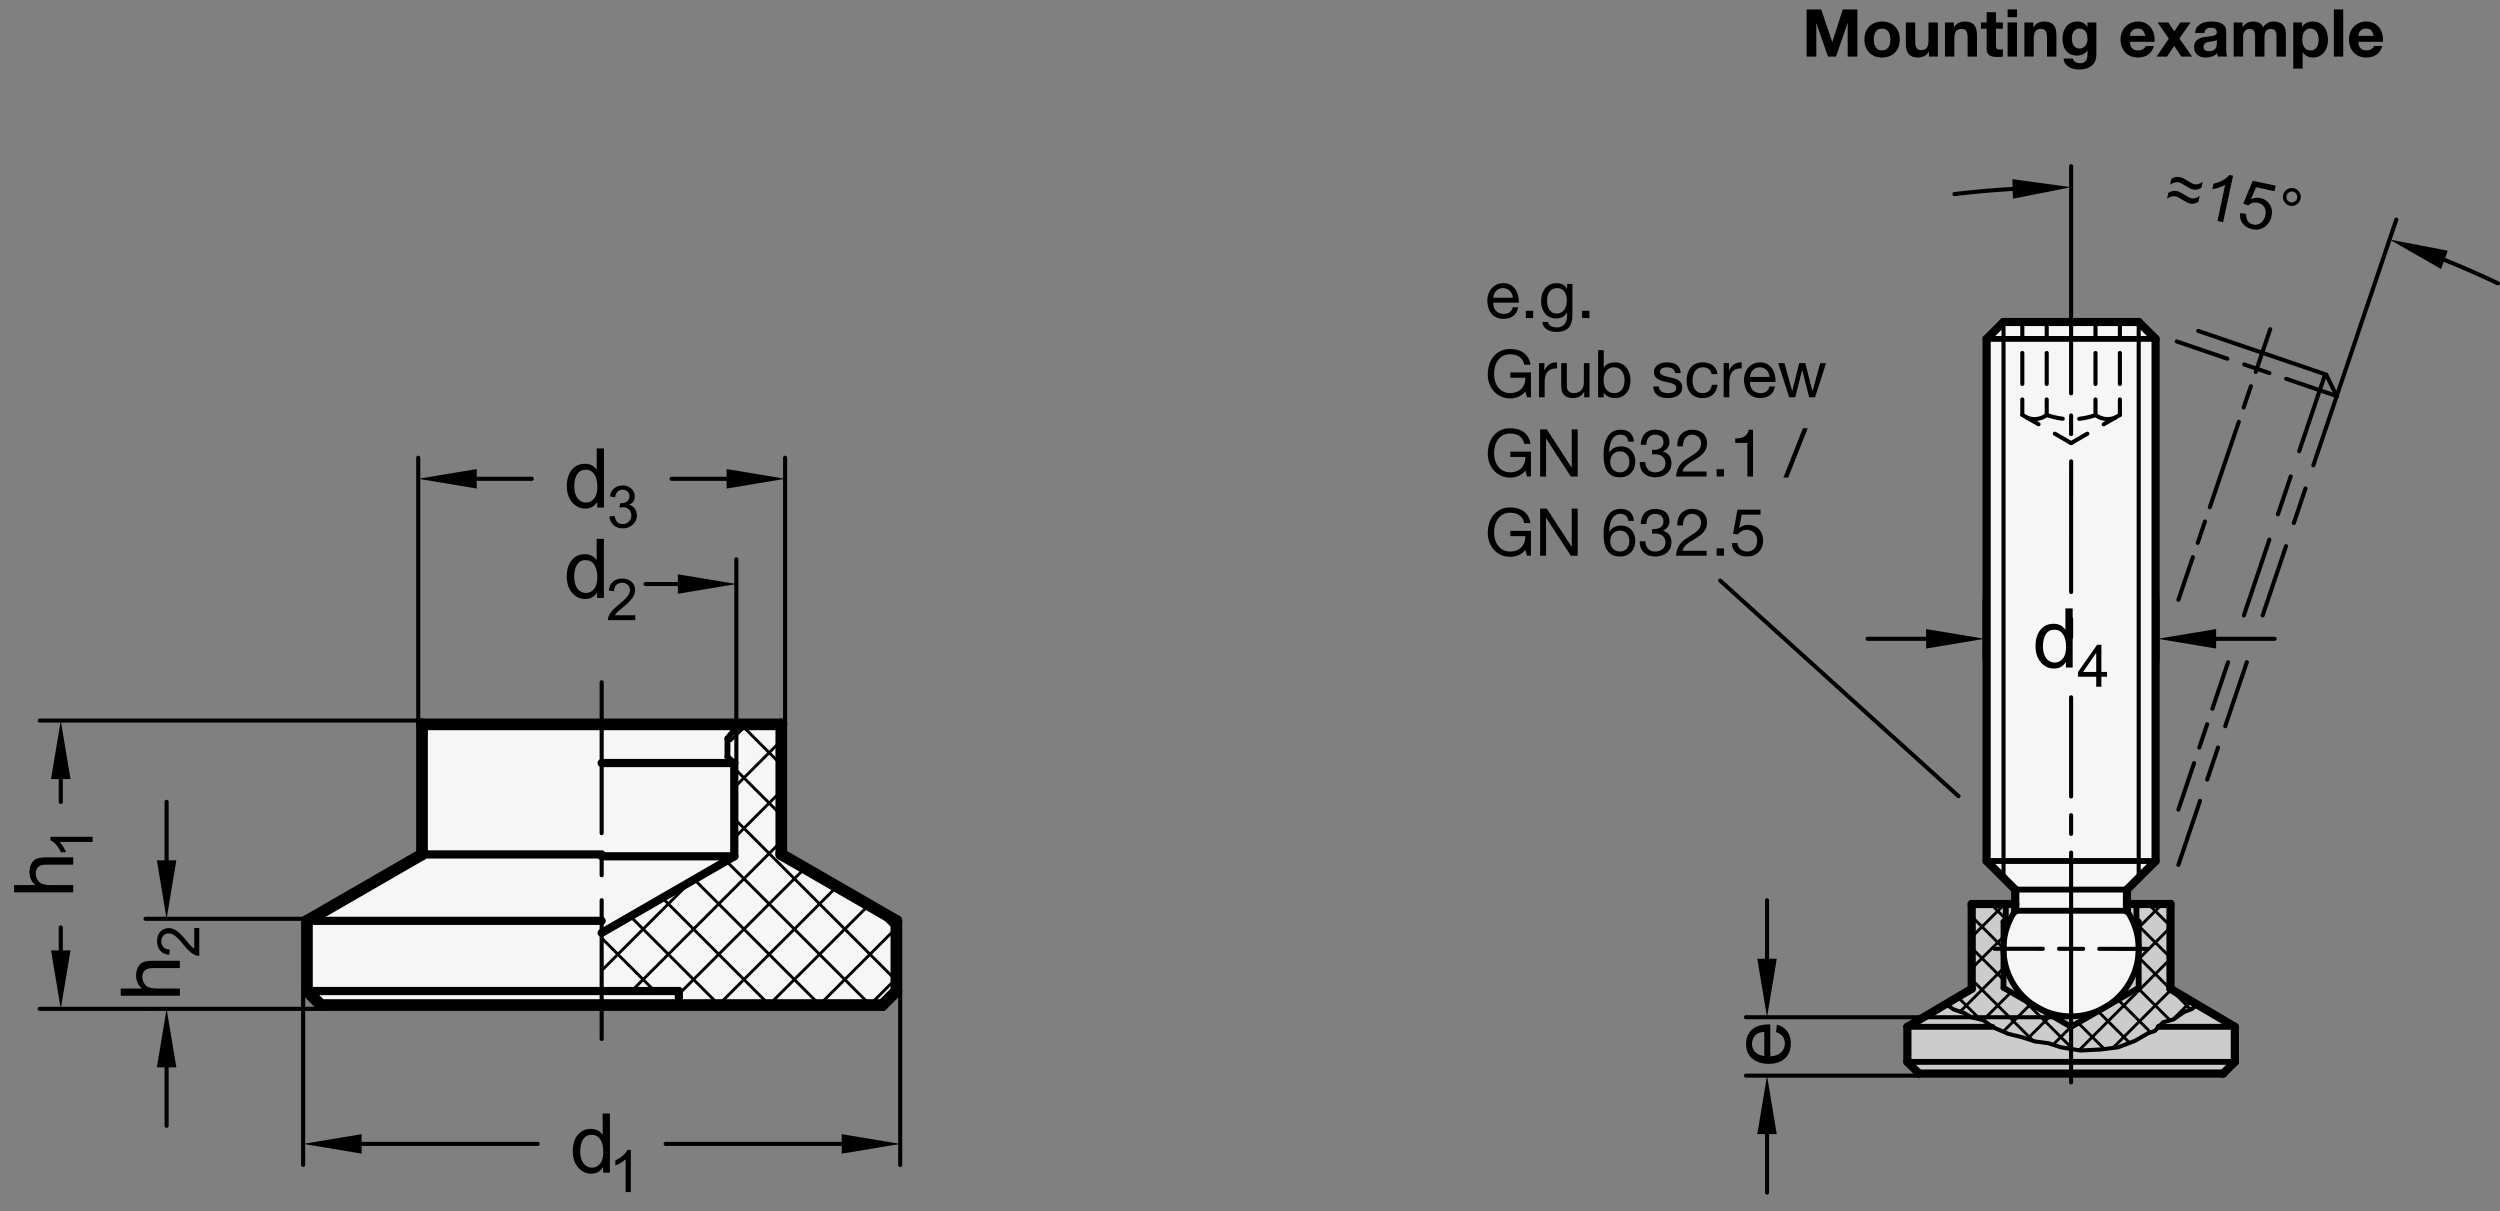 <?xml version="1.0" encoding="utf-8"?>
<!-- Generator: Adobe Illustrator 19.1.0, SVG Export Plug-In . SVG Version: 6.00 Build 0)  -->
<svg version="1.1" xmlns="http://www.w3.org/2000/svg" xmlns:xlink="http://www.w3.org/1999/xlink" x="0px" y="0px"
	 viewBox="0 0 302.969 146.804" enable-background="new 0 0 302.969 146.804" xml:space="preserve">
<rect x="0" y="0" width="302.969" height="146.804" fill="#808080" stroke="none"/>
<g id="MD_x5F_3_x5F_FUELLUNG_x5F_WS">
	<g id="LWPOLYLINE_3_">
		<path fill="#FFFFFF" d="M261.231,41.07l-2.048-2.048h-16.382l-2.048,2.048v63.274l3.466,3.466v1.743v0.816
			c-2.545,3.74-1.575,8.835,2.165,11.38c3.74,2.545,8.835,1.575,11.38-2.165c1.892-2.78,1.892-6.434,0-9.215v-0.816v-1.743
			l3.466-3.466V41.07z"/>
	</g>
	<g id="POLYLINE_2_">
		<polygon fill="#FFFFFF" points="108.631,111.596 94.684,103.544 94.684,87.785 51.144,87.785 51.144,103.544 37.198,111.596 
			37.198,120.1 38.899,121.801 106.93,121.801 108.631,120.1 		"/>
	</g>
</g>
<g id="MD_x5F_3_x5F_FUELLUNG_x5F_GR">
	<g id="POLYLINE">
		<polygon fill="#F6F6F6" points="108.631,111.596 94.684,103.544 94.684,87.785 51.144,87.785 51.144,103.544 37.198,111.596 
			37.198,120.1 38.899,121.801 106.93,121.801 108.631,120.1 		"/>
	</g>
	<g id="LWPOLYLINE_2_">
		<path fill="#F6F6F6" d="M261.231,41.07l-2.048-2.048h-16.382l-2.048,2.048v63.274l3.466,3.466v1.743v0.816
			c-2.545,3.74-1.575,8.835,2.165,11.38c3.74,2.545,8.835,1.575,11.38-2.165c1.892-2.78,1.892-6.434,0-9.215v-0.816v-1.743
			l3.466-3.466V41.07z"/>
	</g>
</g>
<g id="MD_x5F_6_x5F_COLOR_x5F_K027">
	<g id="LWPOLYLINE">
		<path fill="#CCCCCC" d="M257.764,110.37c1.892,2.78,1.892,6.434,0,9.215c-2.545,3.74-7.639,4.709-11.38,2.165
			c-3.74-2.545-4.709-7.639-2.165-11.38v-0.816h-5.275v10.276l-7.795,4.606v4.252l1.417,1.417h36.85l1.417-1.417v-4.252
			l-7.795-4.606v-10.276h-5.275V110.37z"/>
	</g>
</g>
<g id="MD_x5F_2_x5F_SCHRAFFUR">
	<g id="HATCH">
		<polygon fill-rule="evenodd" clip-rule="evenodd" fill="none" points="97.457,105.145 94.684,103.544 94.684,89.148 
			94.684,87.785 92.029,87.785 89.544,87.785 88.562,89.486 88.562,91.731 88.987,92.467 88.987,103.772 72.914,113.052 
			72.914,120.1 82.269,120.1 82.269,121.801 106.93,121.801 108.631,120.1 108.631,111.596 		"/>
		
			<path fill="none" stroke="#000000" stroke-width="0.354" stroke-linecap="round" stroke-linejoin="round" stroke-miterlimit="10" d="
			M88.562,89.754l1.969-1.969 M88.987,95.438l5.698-5.698 M72.914,117.62l10.809-10.809 M88.987,101.547l5.698-5.698 M76.544,120.1
			l18.141-18.141 M82.269,120.484L97.553,105.2 M87.062,121.801l14.364-14.364 M93.171,121.801l12.128-12.128 M99.281,121.801
			l9.35-9.35 M105.39,121.801l3.241-3.241 M73.223,120.1l-0.309-0.309 M79.332,120.1l-6.418-6.418 M87.143,121.801l-10.754-10.754
			 M93.252,121.801L80.261,108.81 M99.361,121.801l-15.227-15.227 M105.471,121.801l-17.463-17.463 M108.631,118.851L88.987,99.207
			 M108.631,112.742l-2.712-2.712 M94.684,98.796l-5.698-5.698 M94.684,92.686l-4.901-4.901"/>
	</g>
	<g id="HATCH_1_">
		<polygon fill-rule="evenodd" clip-rule="evenodd" fill="none" points="263.408,123.54 264.637,122.663 265.646,122.268 
			266.264,121.735 263.039,119.83 263.039,109.554 259.183,109.554 258.91,109.799 258.91,111.456 259.183,111.701 259.183,114.978 
			259.183,119.707 250.992,124.436 242.801,119.707 242.801,114.978 242.801,111.701 243.074,111.456 243.074,109.799 
			242.801,109.554 238.945,109.554 238.945,119.83 235.813,121.68 236.718,122.305 238.087,122.794 238.877,123.277 
			240.325,123.627 241.554,124.505 243.397,125.294 245.021,125.689 246.645,126.215 248.268,126.434 249.76,126.917 
			252.13,127.311 254.588,127.18 256.694,126.917 258.756,126.127 261.555,124.496 262.135,123.891 263.408,123.54 		"/>
		
			<path fill="none" stroke="#000000" stroke-width="0.354" stroke-linecap="round" stroke-linejoin="round" stroke-miterlimit="10" d="
			M238.945,109.741l0.187-0.187 M238.945,113.559l3.935-3.935 M238.945,117.378l3.856-3.856 M237.542,122.599l5.259-5.259
			 M240.329,123.63l3.392-3.392 M242.758,125.02l3.384-3.384 M245.69,125.906l2.872-2.872 M259.183,112.413l2.859-2.859
			 M248.806,126.608l2.177-2.177 M259.183,116.231l3.856-3.856 M251.951,127.282l11.088-11.088 M256.055,126.997l7.099-7.099
			 M263.3,123.569l2.254-2.254 M239.975,123.542l-2.716-2.716 M246.38,126.129l-7.435-7.435 M251.231,127.162l-6.123-6.123
			 M242.801,118.732l-3.856-3.856 M255.014,127.127l-3.178-3.178 M242.801,114.914l-3.856-3.856 M258.089,126.383l-3.832-3.832
			 M243.074,111.368l-1.814-1.814 M260.585,125.061l-3.908-3.908 M262.996,123.653l-3.898-3.898 M265.49,122.329l-6.307-6.307
			 M263.039,116.06l-3.856-3.856 M263.039,112.242l-2.688-2.688"/>
	</g>
</g>
<g id="MD_x5F_1_x5F_070">
	<g id="LINE">
		
			<line fill="none" stroke="#000000" stroke-width="0.992" stroke-linecap="round" stroke-linejoin="round" stroke-miterlimit="10" x1="88.987" y1="92.467" x2="88.987" y2="103.772"/>
	</g>
	<g id="LINE_1_">
		
			<line fill="none" stroke="#000000" stroke-width="0.992" stroke-linecap="round" stroke-linejoin="round" stroke-miterlimit="10" x1="88.987" y1="103.772" x2="72.914" y2="113.052"/>
	</g>
	<g id="LINE_2_">
		
			<line fill="none" stroke="#000000" stroke-width="0.992" stroke-linecap="round" stroke-linejoin="round" stroke-miterlimit="10" x1="88.987" y1="92.467" x2="72.914" y2="92.467"/>
	</g>
	<g id="LINE_3_">
		
			<line fill="none" stroke="#000000" stroke-width="0.992" stroke-linecap="round" stroke-linejoin="round" stroke-miterlimit="10" x1="88.987" y1="103.772" x2="72.914" y2="103.772"/>
	</g>
	<g id="LINE_4_">
		
			<line fill="none" stroke="#000000" stroke-width="0.992" stroke-linecap="round" stroke-linejoin="round" stroke-miterlimit="10" x1="72.914" y1="120.1" x2="82.269" y2="120.1"/>
	</g>
	<g id="LINE_5_">
		
			<line fill="none" stroke="#000000" stroke-width="0.992" stroke-linecap="round" stroke-linejoin="round" stroke-miterlimit="10" x1="82.269" y1="120.1" x2="82.269" y2="121.801"/>
	</g>
	<g id="LINE_19_">
		
			<line fill="none" stroke="#000000" stroke-width="0.992" stroke-linecap="round" stroke-linejoin="round" stroke-miterlimit="10" x1="37.198" y1="111.596" x2="72.914" y2="111.596"/>
	</g>
	<g id="LINE_20_">
		
			<line fill="none" stroke="#000000" stroke-width="0.992" stroke-linecap="round" stroke-linejoin="round" stroke-miterlimit="10" x1="37.198" y1="120.1" x2="72.914" y2="120.1"/>
	</g>
	<g id="LINE_21_">
		
			<line fill="none" stroke="#000000" stroke-width="0.992" stroke-linecap="round" stroke-linejoin="round" stroke-miterlimit="10" x1="51.144" y1="103.544" x2="72.914" y2="103.544"/>
	</g>
	<g id="LINE_62_">
		
			<line fill="none" stroke="#000000" stroke-width="0.992" stroke-linecap="round" stroke-linejoin="round" stroke-miterlimit="10" x1="259.183" y1="39.022" x2="261.231" y2="41.07"/>
	</g>
	<g id="LINE_63_">
		
			<line fill="none" stroke="#000000" stroke-width="0.992" stroke-linecap="round" stroke-linejoin="round" stroke-miterlimit="10" x1="240.753" y1="41.07" x2="242.801" y2="39.022"/>
	</g>
	<g id="LINE_64_">
		
			<line fill="none" stroke="#000000" stroke-width="0.992" stroke-linecap="round" stroke-linejoin="round" stroke-miterlimit="10" x1="242.801" y1="39.022" x2="259.183" y2="39.022"/>
	</g>
	<g id="LINE_65_">
		
			<line fill="none" stroke="#000000" stroke-width="0.992" stroke-linecap="round" stroke-linejoin="round" stroke-miterlimit="10" x1="257.764" y1="107.811" x2="257.764" y2="109.554"/>
	</g>
	<g id="LINE_66_">
		
			<line fill="none" stroke="#000000" stroke-width="0.992" stroke-linecap="round" stroke-linejoin="round" stroke-miterlimit="10" x1="257.764" y1="109.554" x2="257.764" y2="110.37"/>
	</g>
	<g id="LINE_67_">
		
			<line fill="none" stroke="#000000" stroke-width="0.992" stroke-linecap="round" stroke-linejoin="round" stroke-miterlimit="10" x1="244.22" y1="109.554" x2="238.945" y2="109.554"/>
	</g>
	<g id="LINE_68_">
		
			<line fill="none" stroke="#000000" stroke-width="0.992" stroke-linecap="round" stroke-linejoin="round" stroke-miterlimit="10" x1="244.22" y1="110.37" x2="244.22" y2="109.554"/>
	</g>
	<g id="LINE_69_">
		
			<line fill="none" stroke="#000000" stroke-width="0.992" stroke-linecap="round" stroke-linejoin="round" stroke-miterlimit="10" x1="244.22" y1="107.811" x2="240.753" y2="104.344"/>
	</g>
	<g id="LINE_70_">
		
			<line fill="none" stroke="#000000" stroke-width="0.992" stroke-linecap="round" stroke-linejoin="round" stroke-miterlimit="10" x1="244.22" y1="109.554" x2="244.22" y2="107.811"/>
	</g>
	<g id="LINE_71_">
		
			<line fill="none" stroke="#000000" stroke-width="0.992" stroke-linecap="round" stroke-linejoin="round" stroke-miterlimit="10" x1="263.039" y1="109.554" x2="257.764" y2="109.554"/>
	</g>
	<g id="LINE_72_">
		
			<line fill="none" stroke="#000000" stroke-width="0.992" stroke-linecap="round" stroke-linejoin="round" stroke-miterlimit="10" x1="257.764" y1="107.811" x2="261.231" y2="104.344"/>
	</g>
	<g id="LINE_73_">
		
			<line fill="none" stroke="#000000" stroke-width="0.992" stroke-linecap="round" stroke-linejoin="round" stroke-miterlimit="10" x1="269.417" y1="130.105" x2="270.835" y2="128.688"/>
	</g>
	<g id="LINE_74_">
		
			<line fill="none" stroke="#000000" stroke-width="0.992" stroke-linecap="round" stroke-linejoin="round" stroke-miterlimit="10" x1="270.835" y1="128.688" x2="270.835" y2="124.436"/>
	</g>
	<g id="LINE_75_">
		
			<line fill="none" stroke="#000000" stroke-width="0.992" stroke-linecap="round" stroke-linejoin="round" stroke-miterlimit="10" x1="270.835" y1="124.436" x2="263.039" y2="119.83"/>
	</g>
	<g id="LINE_76_">
		
			<line fill="none" stroke="#000000" stroke-width="0.992" stroke-linecap="round" stroke-linejoin="round" stroke-miterlimit="10" x1="238.945" y1="109.554" x2="238.945" y2="119.83"/>
	</g>
	<g id="LINE_77_">
		
			<line fill="none" stroke="#000000" stroke-width="0.992" stroke-linecap="round" stroke-linejoin="round" stroke-miterlimit="10" x1="263.039" y1="119.83" x2="263.039" y2="109.554"/>
	</g>
	<g id="LINE_78_">
		
			<line fill="none" stroke="#000000" stroke-width="0.992" stroke-linecap="round" stroke-linejoin="round" stroke-miterlimit="10" x1="231.15" y1="128.688" x2="232.567" y2="130.105"/>
	</g>
	<g id="LINE_79_">
		
			<line fill="none" stroke="#000000" stroke-width="0.992" stroke-linecap="round" stroke-linejoin="round" stroke-miterlimit="10" x1="231.15" y1="124.436" x2="231.15" y2="128.688"/>
	</g>
	<g id="LINE_80_">
		
			<line fill="none" stroke="#000000" stroke-width="0.992" stroke-linecap="round" stroke-linejoin="round" stroke-miterlimit="10" x1="238.945" y1="119.83" x2="231.15" y2="124.436"/>
	</g>
	<g id="LINE_81_">
		
			<line fill="none" stroke="#000000" stroke-width="0.992" stroke-linecap="round" stroke-linejoin="round" stroke-miterlimit="10" x1="232.567" y1="130.105" x2="269.417" y2="130.105"/>
	</g>
	<g id="LINE_82_">
		
			<line fill="none" stroke="#000000" stroke-width="0.992" stroke-linecap="round" stroke-linejoin="round" stroke-miterlimit="10" x1="261.231" y1="41.07" x2="261.231" y2="104.344"/>
	</g>
	<g id="LINE_83_">
		
			<line fill="none" stroke="#000000" stroke-width="0.992" stroke-linecap="round" stroke-linejoin="round" stroke-miterlimit="10" x1="240.753" y1="41.07" x2="240.753" y2="104.344"/>
	</g>
</g>
<g id="MD_x5F_1_x5F_035">
	<g id="LINE_6_">
		
			<line fill="none" stroke="#000000" stroke-width="0.496" stroke-linecap="round" stroke-linejoin="round" stroke-miterlimit="10" x1="72.914" y1="82.683" x2="72.914" y2="100.966"/>
	</g>
	<g id="LINE_7_">
		
			<line fill="none" stroke="#000000" stroke-width="0.496" stroke-linecap="round" stroke-linejoin="round" stroke-miterlimit="10" x1="72.914" y1="109.096" x2="72.914" y2="125.914"/>
	</g>
	<g id="LINE_8_">
		
			<line fill="none" stroke="#000000" stroke-width="0.496" stroke-linecap="round" stroke-linejoin="round" stroke-miterlimit="10" x1="72.914" y1="103.517" x2="72.914" y2="106.068"/>
	</g>
	<g id="LINE_35_">
		
			<line fill="none" stroke="#000000" stroke-width="0.496" stroke-linecap="round" stroke-linejoin="round" stroke-miterlimit="10" x1="259.183" y1="39.022" x2="259.183" y2="106.392"/>
	</g>
	<g id="LINE_36_">
		
			<line fill="none" stroke="#000000" stroke-width="0.496" stroke-linecap="round" stroke-linejoin="round" stroke-miterlimit="10" x1="242.801" y1="39.022" x2="242.801" y2="106.392"/>
	</g>
	<g id="POLYLINE_1_">
		
			<polyline fill="none" stroke="#000000" stroke-width="0.496" stroke-linecap="round" stroke-linejoin="round" stroke-miterlimit="10" points="
			235.813,121.68 236.727,122.312 237.473,122.575 238.087,122.794 238.877,123.277 240.325,123.627 241.554,124.505 
			243.397,125.294 245.021,125.689 246.645,126.215 248.268,126.434 249.76,126.917 252.13,127.311 254.588,127.18 256.694,126.917 
			258.756,126.127 260.336,125.206 261.126,124.943 262.135,123.891 263.408,123.54 264.637,122.663 265.646,122.268 
			266.264,121.735 		"/>
	</g>
	<g id="LINE_84_">
		
			<line fill="none" stroke="#000000" stroke-width="0.496" stroke-linecap="round" stroke-linejoin="round" stroke-miterlimit="10" x1="250.992" y1="103.328" x2="250.992" y2="131.173"/>
	</g>
	<g id="LINE_86_">
		
			<line fill="none" stroke="#000000" stroke-width="0.496" stroke-linecap="round" stroke-linejoin="round" stroke-miterlimit="10" x1="237.347" y1="96.485" x2="208.46" y2="70.356"/>
	</g>
	<g id="ARC_4_">
		
			<path fill="none" stroke="#000000" stroke-width="0.496" stroke-linecap="round" stroke-linejoin="round" stroke-miterlimit="10" d="
			M302.721,34.34c-2.134-1.013-4.298-1.963-6.488-2.849"/>
	</g>
	<g id="ARC_5_">
		
			<path fill="none" stroke="#000000" stroke-width="0.496" stroke-linecap="round" stroke-linejoin="round" stroke-miterlimit="10" d="
			M243.909,22.895c-2.359,0.139-4.713,0.347-7.059,0.624"/>
	</g>
</g>
<g id="MD_x5F_1_x5F_100">
	<g id="LINE_9_">
		
			<line fill="none" stroke="#000000" stroke-width="1.417" stroke-linecap="round" stroke-linejoin="round" stroke-miterlimit="10" x1="38.899" y1="121.801" x2="37.198" y2="120.1"/>
	</g>
	<g id="LINE_10_">
		
			<line fill="none" stroke="#000000" stroke-width="1.417" stroke-linecap="round" stroke-linejoin="round" stroke-miterlimit="10" x1="37.198" y1="120.1" x2="37.198" y2="111.596"/>
	</g>
	<g id="LINE_11_">
		
			<line fill="none" stroke="#000000" stroke-width="1.417" stroke-linecap="round" stroke-linejoin="round" stroke-miterlimit="10" x1="37.198" y1="111.596" x2="51.144" y2="103.544"/>
	</g>
	<g id="LINE_12_">
		
			<line fill="none" stroke="#000000" stroke-width="1.417" stroke-linecap="round" stroke-linejoin="round" stroke-miterlimit="10" x1="51.144" y1="103.544" x2="51.144" y2="87.785"/>
	</g>
	<g id="LINE_13_">
		
			<line fill="none" stroke="#000000" stroke-width="1.417" stroke-linecap="round" stroke-linejoin="round" stroke-miterlimit="10" x1="51.144" y1="87.785" x2="94.684" y2="87.785"/>
	</g>
	<g id="LINE_14_">
		
			<line fill="none" stroke="#000000" stroke-width="1.417" stroke-linecap="round" stroke-linejoin="round" stroke-miterlimit="10" x1="94.684" y1="87.785" x2="94.684" y2="103.544"/>
	</g>
	<g id="LINE_15_">
		
			<line fill="none" stroke="#000000" stroke-width="1.417" stroke-linecap="round" stroke-linejoin="round" stroke-miterlimit="10" x1="94.684" y1="103.544" x2="108.631" y2="111.596"/>
	</g>
	<g id="LINE_16_">
		
			<line fill="none" stroke="#000000" stroke-width="1.417" stroke-linecap="round" stroke-linejoin="round" stroke-miterlimit="10" x1="108.631" y1="111.596" x2="108.631" y2="120.1"/>
	</g>
	<g id="LINE_17_">
		
			<line fill="none" stroke="#000000" stroke-width="1.417" stroke-linecap="round" stroke-linejoin="round" stroke-miterlimit="10" x1="108.631" y1="120.1" x2="106.93" y2="121.801"/>
	</g>
	<g id="LINE_18_">
		
			<line fill="none" stroke="#000000" stroke-width="1.417" stroke-linecap="round" stroke-linejoin="round" stroke-miterlimit="10" x1="106.93" y1="121.801" x2="38.899" y2="121.801"/>
	</g>
</g>
<g id="MD_x5F_2_x5F_BEMASSUNG">
	<g id="LINE_22_">
		
			<line stroke="#000000" stroke-width="0.496" stroke-linecap="round" stroke-linejoin="round" stroke-miterlimit="10" x1="82.148" y1="70.777" x2="78.239" y2="70.777"/>
	</g>
	<g id="TEXT">
		<g>
			<path d="M73.187,72.466h-0.821v-0.66h-0.02c-0.316,0.521-0.793,0.782-1.432,0.782c-0.635,0-1.166-0.252-1.591-0.755
				c-0.425-0.504-0.638-1.157-0.638-1.958c0-0.838,0.2-1.499,0.601-1.984s0.93-0.729,1.588-0.729c0.619,0,1.09,0.236,1.413,0.709
				h0.02V65.3h0.879V72.466z M71.007,71.864c0.384,0,0.71-0.157,0.978-0.474c0.267-0.316,0.401-0.795,0.401-1.437
				c0-0.633-0.122-1.136-0.367-1.511c-0.244-0.374-0.595-0.562-1.051-0.562s-0.801,0.183-1.034,0.55
				c-0.233,0.366-0.35,0.848-0.35,1.444c0,0.43,0.063,0.794,0.188,1.092s0.3,0.522,0.525,0.672
				C70.523,71.79,70.759,71.864,71.007,71.864z"/>
		</g>
	</g>
	<g id="TEXT_1_">
		<g>
			<path d="M76.986,75.155h-3.322c0-0.283,0.099-0.569,0.296-0.858c0.197-0.29,0.566-0.652,1.107-1.088
				c0.331-0.265,0.626-0.543,0.886-0.833c0.26-0.291,0.39-0.584,0.39-0.878c0-0.253-0.09-0.462-0.269-0.628
				c-0.179-0.165-0.406-0.248-0.679-0.248c-0.276,0-0.508,0.085-0.695,0.255s-0.282,0.424-0.284,0.762l-0.633-0.072
				c0.039-0.47,0.206-0.83,0.501-1.078c0.295-0.249,0.67-0.373,1.124-0.373c0.493,0,0.876,0.136,1.151,0.408
				c0.275,0.272,0.413,0.602,0.413,0.987c0,0.322-0.116,0.648-0.347,0.977c-0.232,0.33-0.693,0.771-1.384,1.322
				c-0.362,0.29-0.603,0.54-0.722,0.749h2.467V75.155z"/>
		</g>
	</g>
	<g id="SOLID">
		<polygon points="82.148,71.958 89.235,70.777 82.148,69.596 		"/>
	</g>
	<g id="LINE_23_">
		
			<line stroke="#000000" stroke-width="0.496" stroke-linecap="round" stroke-linejoin="round" stroke-miterlimit="10" x1="89.235" y1="92.467" x2="89.235" y2="67.776"/>
	</g>
	<g id="LINE_88_">
		
			<line stroke="#000000" stroke-width="0.496" stroke-linecap="round" stroke-linejoin="round" stroke-miterlimit="10" x1="283.181" y1="47.998" x2="290.404" y2="26.61"/>
	</g>
	<g id="LINE_89_">
		
			<line stroke="#000000" stroke-width="0.496" stroke-linecap="round" stroke-linejoin="round" stroke-miterlimit="10" x1="250.992" y1="39.022" x2="250.992" y2="20.135"/>
	</g>
	<g id="SOLID_1_">
		<polygon points="295.822,32.598 289.588,29.027 296.643,30.383 		"/>
	</g>
	<g id="SOLID_2_">
		<polygon points="243.874,21.714 250.992,22.686 243.943,24.075 		"/>
	</g>
	<g id="MTEXT_2_">
		<g>
			<path d="M266.422,24.457c-0.333,0.215-0.693,0.281-1.081,0.198c-0.148-0.031-0.412-0.168-0.792-0.409
				c-0.412-0.26-0.704-0.409-0.877-0.446c-0.324-0.069-0.674,0.027-1.048,0.285l0.15-0.707c0.327-0.225,0.691-0.293,1.092-0.208
				c0.178,0.038,0.49,0.194,0.938,0.472c0.372,0.23,0.621,0.359,0.745,0.386c0.339,0.072,0.681-0.023,1.025-0.289L266.422,24.457z
				 M266.783,22.76c-0.333,0.212-0.693,0.275-1.081,0.192c-0.147-0.031-0.412-0.167-0.792-0.407
				c-0.411-0.261-0.703-0.409-0.877-0.446c-0.323-0.069-0.673,0.026-1.048,0.284l0.149-0.704c0.328-0.225,0.692-0.296,1.093-0.211
				c0.178,0.038,0.491,0.196,0.938,0.476c0.372,0.229,0.621,0.355,0.746,0.382c0.339,0.072,0.681-0.023,1.024-0.289L266.783,22.76z"
				/>
			<path d="M269.418,26.929l-0.688-0.146l0.933-4.387c-0.413,0.253-0.933,0.432-1.557,0.537l0.142-0.666
				c0.874-0.212,1.514-0.566,1.922-1.066l0.447,0.095L269.418,26.929z"/>
			<path d="M272.793,24.124c0.392-0.162,0.771-0.204,1.138-0.126c0.467,0.099,0.838,0.351,1.114,0.756
				c0.277,0.403,0.357,0.881,0.24,1.431c-0.118,0.557-0.395,0.992-0.829,1.306s-0.938,0.41-1.509,0.288
				c-0.467-0.099-0.843-0.316-1.128-0.652c-0.286-0.338-0.399-0.77-0.34-1.299l0.73,0.101c-0.017,0.367,0.052,0.656,0.206,0.873
				c0.154,0.215,0.371,0.353,0.651,0.411c0.35,0.074,0.661,0.003,0.934-0.215c0.272-0.217,0.449-0.52,0.531-0.904
				c0.084-0.393,0.039-0.726-0.134-1c-0.175-0.274-0.436-0.448-0.785-0.522c-0.44-0.094-0.817,0.015-1.132,0.323l-0.634-0.216
				l1.159-2.767l2.78,0.592l-0.141,0.664l-2.233-0.475L272.793,24.124z"/>
			<path d="M277.969,22.81c0.291,0.063,0.517,0.219,0.68,0.472c0.162,0.251,0.212,0.521,0.15,0.812
				c-0.063,0.294-0.219,0.522-0.471,0.686c-0.253,0.164-0.523,0.216-0.811,0.154c-0.291-0.062-0.518-0.219-0.682-0.471
				s-0.214-0.524-0.151-0.818c0.062-0.292,0.218-0.521,0.469-0.683C277.403,22.798,277.676,22.747,277.969,22.81z M277.605,24.52
				c0.176,0.038,0.341,0.005,0.494-0.095c0.152-0.102,0.248-0.241,0.286-0.42c0.038-0.178,0.007-0.343-0.093-0.494
				c-0.099-0.152-0.237-0.246-0.413-0.284c-0.179-0.038-0.343-0.008-0.495,0.091c-0.151,0.099-0.246,0.236-0.283,0.414
				c-0.038,0.179-0.009,0.346,0.089,0.5C277.289,24.385,277.427,24.481,277.605,24.52z"/>
		</g>
	</g>
	<g id="LINE_90_">
		
			<line stroke="#000000" stroke-width="0.496" stroke-linecap="round" stroke-linejoin="round" stroke-miterlimit="10" x1="36.737" y1="120.1" x2="36.737" y2="141.178"/>
	</g>
	<g id="LINE_91_">
		
			<line stroke="#000000" stroke-width="0.496" stroke-linecap="round" stroke-linejoin="round" stroke-miterlimit="10" x1="109.092" y1="120.1" x2="109.092" y2="141.178"/>
	</g>
	<g id="LINE_92_">
		
			<line stroke="#000000" stroke-width="0.496" stroke-linecap="round" stroke-linejoin="round" stroke-miterlimit="10" x1="43.824" y1="138.627" x2="65.16" y2="138.627"/>
	</g>
	<g id="LINE_93_">
		
			<line stroke="#000000" stroke-width="0.496" stroke-linecap="round" stroke-linejoin="round" stroke-miterlimit="10" x1="102.005" y1="138.627" x2="80.669" y2="138.627"/>
	</g>
	<g id="SOLID_3_">
		<polygon points="43.824,137.446 36.737,138.627 43.824,139.808 		"/>
	</g>
	<g id="SOLID_4_">
		<polygon points="102.005,137.446 109.092,138.627 102.005,139.808 		"/>
	</g>
	<g id="MTEXT_3_">
		<g>
			<path d="M73.915,142.11h-0.821v-0.66h-0.02c-0.316,0.521-0.793,0.782-1.432,0.782c-0.635,0-1.166-0.252-1.591-0.755
				c-0.425-0.504-0.638-1.156-0.638-1.957c0-0.838,0.2-1.499,0.601-1.984s0.93-0.729,1.588-0.729c0.619,0,1.09,0.236,1.413,0.709
				h0.02v-2.571h0.879V142.11z M71.735,141.509c0.384,0,0.71-0.157,0.978-0.474s0.401-0.795,0.401-1.437
				c0-0.633-0.122-1.136-0.367-1.511c-0.244-0.374-0.595-0.562-1.051-0.562s-0.801,0.183-1.034,0.55
				c-0.233,0.366-0.35,0.848-0.35,1.444c0,0.43,0.063,0.794,0.188,1.092s0.3,0.522,0.525,0.672
				C71.251,141.435,71.487,141.509,71.735,141.509z"/>
		</g>
		<g>
			<path d="M76.448,144.462h-0.625v-3.98c-0.313,0.297-0.73,0.548-1.253,0.753v-0.604c0.72-0.345,1.21-0.771,1.471-1.28h0.406
				V144.462z"/>
		</g>
	</g>
	<g id="LINE_94_">
		
			<line stroke="#000000" stroke-width="0.496" stroke-linecap="round" stroke-linejoin="round" stroke-miterlimit="10" x1="38.899" y1="122.261" x2="17.639" y2="122.261"/>
	</g>
	<g id="LINE_95_">
		
			<line stroke="#000000" stroke-width="0.496" stroke-linecap="round" stroke-linejoin="round" stroke-miterlimit="10" x1="37.198" y1="111.348" x2="17.639" y2="111.348"/>
	</g>
	<g id="LINE_96_">
		
			<line stroke="#000000" stroke-width="0.496" stroke-linecap="round" stroke-linejoin="round" stroke-miterlimit="10" x1="20.19" y1="129.348" x2="20.19" y2="136.434"/>
	</g>
	<g id="LINE_97_">
		
			<line stroke="#000000" stroke-width="0.496" stroke-linecap="round" stroke-linejoin="round" stroke-miterlimit="10" x1="20.19" y1="104.261" x2="20.19" y2="97.175"/>
	</g>
	<g id="MTEXT_4_">
		<g>
			<path d="M21.793,116.437v0.884h-3.274c-0.424,0-0.741,0.091-0.953,0.274c-0.212,0.182-0.317,0.454-0.317,0.815
				c0,0.358,0.124,0.679,0.374,0.96c0.249,0.282,0.694,0.424,1.336,0.424h2.835v0.879h-7.165v-0.879H17.2
				c-0.473-0.418-0.709-0.939-0.709-1.564c0-0.336,0.068-0.656,0.205-0.963s0.347-0.521,0.631-0.645
				c0.283-0.125,0.678-0.186,1.183-0.186H21.793z"/>
		</g>
		<g>
			<path d="M24.146,112.46v3.369c-0.287,0-0.577-0.1-0.871-0.3s-0.661-0.575-1.104-1.122c-0.269-0.336-0.55-0.636-0.845-0.899
				s-0.592-0.396-0.89-0.396c-0.257,0-0.47,0.091-0.638,0.272c-0.167,0.182-0.251,0.411-0.251,0.688c0,0.28,0.086,0.516,0.259,0.705
				c0.172,0.189,0.43,0.285,0.771,0.287l-0.072,0.643c-0.477-0.039-0.841-0.209-1.094-0.509c-0.252-0.3-0.378-0.679-0.378-1.14
				c0-0.5,0.139-0.889,0.415-1.168c0.276-0.278,0.609-0.418,1.001-0.418c0.326,0,0.656,0.117,0.99,0.352
				c0.335,0.235,0.781,0.703,1.342,1.404c0.293,0.367,0.547,0.611,0.76,0.732v-2.502H24.146z"/>
		</g>
	</g>
	<g id="SOLID_5_">
		<polygon points="19.009,129.348 20.19,122.261 21.371,129.348 		"/>
	</g>
	<g id="SOLID_6_">
		<polygon points="19.009,104.261 20.19,111.348 21.371,104.261 		"/>
	</g>
	<g id="LINE_98_">
		
			<line stroke="#000000" stroke-width="0.496" stroke-linecap="round" stroke-linejoin="round" stroke-miterlimit="10" x1="17.639" y1="122.261" x2="4.813" y2="122.261"/>
	</g>
	<g id="LINE_99_">
		
			<line stroke="#000000" stroke-width="0.496" stroke-linecap="round" stroke-linejoin="round" stroke-miterlimit="10" x1="51.144" y1="87.324" x2="4.813" y2="87.324"/>
	</g>
	<g id="LINE_100_">
		
			<line stroke="#000000" stroke-width="0.496" stroke-linecap="round" stroke-linejoin="round" stroke-miterlimit="10" x1="7.365" y1="115.175" x2="7.365" y2="112.395"/>
	</g>
	<g id="LINE_101_">
		
			<line stroke="#000000" stroke-width="0.496" stroke-linecap="round" stroke-linejoin="round" stroke-miterlimit="10" x1="7.365" y1="94.411" x2="7.365" y2="97.191"/>
	</g>
	<g id="MTEXT_5_">
		<g>
			<path d="M8.873,103.901v0.884H5.599c-0.424,0-0.741,0.091-0.953,0.274c-0.212,0.182-0.317,0.454-0.317,0.815
				c0,0.358,0.124,0.679,0.374,0.96c0.249,0.282,0.694,0.424,1.336,0.424h2.835v0.879H1.708v-0.879h2.571
				c-0.473-0.418-0.709-0.939-0.709-1.564c0-0.336,0.068-0.656,0.205-0.963s0.347-0.521,0.631-0.645
				c0.283-0.125,0.678-0.186,1.183-0.186H8.873z"/>
		</g>
		<g>
			<path d="M11.225,101.411v0.625h-3.98c0.297,0.313,0.548,0.729,0.753,1.252H7.394c-0.345-0.719-0.771-1.209-1.28-1.471v-0.406
				H11.225z"/>
		</g>
	</g>
	<g id="SOLID_7_">
		<polygon points="6.183,115.175 7.365,122.261 8.546,115.175 		"/>
	</g>
	<g id="SOLID_8_">
		<polygon points="6.183,94.411 7.365,87.324 8.546,94.411 		"/>
	</g>
	<g id="LINE_102_">
		
			<line stroke="#000000" stroke-width="0.496" stroke-linecap="round" stroke-linejoin="round" stroke-miterlimit="10" x1="50.684" y1="87.785" x2="50.684" y2="55.473"/>
	</g>
	<g id="LINE_103_">
		
			<line stroke="#000000" stroke-width="0.496" stroke-linecap="round" stroke-linejoin="round" stroke-miterlimit="10" x1="95.145" y1="87.785" x2="95.145" y2="55.473"/>
	</g>
	<g id="LINE_104_">
		
			<line stroke="#000000" stroke-width="0.496" stroke-linecap="round" stroke-linejoin="round" stroke-miterlimit="10" x1="57.77" y1="58.024" x2="64.439" y2="58.024"/>
	</g>
	<g id="LINE_105_">
		
			<line stroke="#000000" stroke-width="0.496" stroke-linecap="round" stroke-linejoin="round" stroke-miterlimit="10" x1="88.058" y1="58.024" x2="81.39" y2="58.024"/>
	</g>
	<g id="SOLID_9_">
		<polygon points="57.77,56.843 50.684,58.024 57.77,59.205 		"/>
	</g>
	<g id="SOLID_10_">
		<polygon points="88.058,56.843 95.145,58.024 88.058,59.205 		"/>
	</g>
	<g id="MTEXT_6_">
		<g>
			<path d="M73.194,61.507h-0.821v-0.66h-0.02c-0.316,0.521-0.793,0.782-1.432,0.782c-0.635,0-1.166-0.252-1.591-0.755
				c-0.425-0.504-0.638-1.156-0.638-1.957c0-0.838,0.2-1.499,0.601-1.984s0.93-0.729,1.588-0.729c0.619,0,1.09,0.236,1.413,0.709
				h0.02v-2.571h0.879V61.507z M71.015,60.905c0.384,0,0.71-0.157,0.978-0.474s0.401-0.795,0.401-1.437
				c0-0.633-0.122-1.136-0.367-1.511c-0.244-0.374-0.595-0.562-1.051-0.562s-0.801,0.183-1.034,0.55
				c-0.233,0.366-0.35,0.848-0.35,1.444c0,0.43,0.063,0.794,0.188,1.092s0.3,0.522,0.525,0.672
				C70.531,60.831,70.767,60.905,71.015,60.905z"/>
		</g>
		<g>
			<path d="M76.229,61.192c0.314,0.061,0.552,0.213,0.713,0.456c0.161,0.244,0.241,0.51,0.241,0.797c0,0.463-0.168,0.843-0.505,1.14
				c-0.336,0.298-0.74,0.446-1.209,0.446c-0.449,0-0.819-0.131-1.11-0.393c-0.292-0.261-0.461-0.607-0.51-1.037l0.625-0.087
				c0.063,0.336,0.176,0.587,0.342,0.753c0.165,0.167,0.383,0.25,0.654,0.25c0.292,0,0.539-0.103,0.741-0.308
				c0.202-0.204,0.303-0.455,0.303-0.751c0-0.284-0.092-0.521-0.275-0.708c-0.184-0.188-0.424-0.281-0.72-0.281
				c-0.121,0-0.267,0.022-0.441,0.066l0.073-0.548c0.167,0,0.298-0.009,0.396-0.024c0.097-0.017,0.206-0.056,0.326-0.118
				c0.12-0.063,0.22-0.152,0.298-0.269c0.079-0.117,0.118-0.263,0.118-0.436c0-0.253-0.084-0.448-0.252-0.587
				c-0.167-0.139-0.361-0.208-0.581-0.208c-0.252,0-0.458,0.08-0.616,0.239c-0.159,0.159-0.259,0.388-0.3,0.684l-0.625-0.114
				c0.081-0.442,0.259-0.772,0.536-0.992c0.276-0.22,0.606-0.33,0.991-0.33c0.423,0,0.776,0.128,1.06,0.384
				c0.283,0.255,0.425,0.568,0.425,0.938c0,0.474-0.232,0.815-0.697,1.023V61.192z"/>
		</g>
	</g>
	<g id="LINE_106_">
		
			<line stroke="#000000" stroke-width="0.496" stroke-linecap="round" stroke-linejoin="round" stroke-miterlimit="10" x1="250.991" y1="123.275" x2="211.591" y2="123.275"/>
	</g>
	<g id="LINE_107_">
		
			<line stroke="#000000" stroke-width="0.496" stroke-linecap="round" stroke-linejoin="round" stroke-miterlimit="10" x1="232.567" y1="130.353" x2="211.591" y2="130.353"/>
	</g>
	<g id="LINE_108_">
		
			<line stroke="#000000" stroke-width="0.496" stroke-linecap="round" stroke-linejoin="round" stroke-miterlimit="10" x1="214.142" y1="116.188" x2="214.142" y2="109.102"/>
	</g>
	<g id="LINE_109_">
		
			<line stroke="#000000" stroke-width="0.496" stroke-linecap="round" stroke-linejoin="round" stroke-miterlimit="10" x1="214.142" y1="137.44" x2="214.142" y2="144.526"/>
	</g>
	<g id="MTEXT_7_">
		<g>
			<path d="M214.533,124.142v3.886c0.573-0.036,1.012-0.2,1.314-0.491c0.303-0.292,0.454-0.656,0.454-1.092
				c0-0.336-0.088-0.618-0.266-0.846c-0.178-0.229-0.446-0.402-0.805-0.523l0.113-0.904c0.54,0.146,0.956,0.416,1.246,0.807
				s0.435,0.879,0.435,1.467c0,0.777-0.238,1.387-0.716,1.824c-0.478,0.439-1.13,0.658-1.957,0.658
				c-0.818,0-1.481-0.213-1.989-0.639c-0.509-0.425-0.763-1.023-0.763-1.795c0-0.379,0.083-0.742,0.249-1.093
				s0.449-0.647,0.848-0.892C213.097,124.264,213.709,124.142,214.533,124.142z M213.81,125.046
				c-0.527,0.035-0.908,0.199-1.142,0.491c-0.232,0.292-0.349,0.61-0.349,0.956c0,0.413,0.138,0.754,0.415,1.021
				c0.277,0.267,0.636,0.422,1.075,0.463V125.046z"/>
		</g>
	</g>
	<g id="SOLID_11_">
		<polygon points="212.961,116.188 214.142,123.275 215.323,116.188 		"/>
	</g>
	<g id="SOLID_12_">
		<polygon points="212.961,137.44 214.142,130.353 215.323,137.44 		"/>
	</g>
	<g id="LINE_116_">
		
			<line stroke="#000000" stroke-width="0.496" stroke-linecap="round" stroke-linejoin="round" stroke-miterlimit="10" x1="240.505" y1="72.707" x2="240.505" y2="79.966"/>
	</g>
	<g id="LINE_117_">
		
			<line stroke="#000000" stroke-width="0.496" stroke-linecap="round" stroke-linejoin="round" stroke-miterlimit="10" x1="261.479" y1="72.707" x2="261.479" y2="79.966"/>
	</g>
	<g id="LINE_118_">
		
			<line stroke="#000000" stroke-width="0.496" stroke-linecap="round" stroke-linejoin="round" stroke-miterlimit="10" x1="233.419" y1="77.415" x2="226.332" y2="77.415"/>
	</g>
	<g id="LINE_119_">
		
			<line stroke="#000000" stroke-width="0.496" stroke-linecap="round" stroke-linejoin="round" stroke-miterlimit="10" x1="268.565" y1="77.415" x2="275.652" y2="77.415"/>
	</g>
	<g id="SOLID_13_">
		<polygon points="233.419,76.234 240.505,77.415 233.419,78.596 		"/>
	</g>
	<g id="SOLID_14_">
		<polygon points="268.565,76.234 261.479,77.415 268.565,78.596 		"/>
	</g>
	<g id="MTEXT_8_">
		<g>
			<path d="M251.182,80.898h-0.821v-0.66h-0.02c-0.316,0.521-0.793,0.782-1.432,0.782c-0.636,0-1.166-0.252-1.591-0.755
				c-0.426-0.504-0.638-1.156-0.638-1.957c0-0.838,0.2-1.499,0.601-1.984c0.401-0.485,0.931-0.729,1.589-0.729
				c0.619,0,1.09,0.236,1.412,0.709h0.02v-2.571h0.88V80.898z M249.002,80.297c0.384,0,0.71-0.157,0.978-0.474
				c0.267-0.316,0.4-0.795,0.4-1.437c0-0.633-0.122-1.136-0.366-1.511c-0.244-0.374-0.595-0.562-1.051-0.562
				s-0.801,0.183-1.034,0.55c-0.232,0.366-0.35,0.848-0.35,1.444c0,0.43,0.063,0.794,0.188,1.092
				c0.126,0.298,0.301,0.522,0.525,0.672C248.518,80.223,248.754,80.297,249.002,80.297z"/>
		</g>
		<g>
			<path d="M255.348,82.01h-0.688v1.215h-0.624V82.01h-2.204v-0.576l2.314-3.296h0.514v3.296h0.688V82.01z M254.036,81.434v-2.297
				h-0.014l-1.579,2.297H254.036z"/>
		</g>
	</g>
</g>
<g id="MD_x5F_1_x5F_050">
	<g id="LINE_24_">
		
			<line fill="none" stroke="#000000" stroke-width="0.709" stroke-linecap="round" stroke-linejoin="round" stroke-miterlimit="10" x1="89.544" y1="87.785" x2="88.158" y2="89.486"/>
	</g>
	<g id="LINE_25_">
		
			<line fill="none" stroke="#000000" stroke-width="0.709" stroke-linecap="round" stroke-linejoin="round" stroke-miterlimit="10" x1="88.158" y1="89.486" x2="88.158" y2="91.731"/>
	</g>
	<g id="LINE_26_">
		
			<line fill="none" stroke="#000000" stroke-width="0.709" stroke-linecap="round" stroke-linejoin="round" stroke-miterlimit="10" x1="88.158" y1="91.731" x2="88.987" y2="92.467"/>
	</g>
	<g id="LINE_37_">
		
			<line fill="none" stroke="#000000" stroke-width="0.709" stroke-linecap="round" stroke-linejoin="round" stroke-miterlimit="10" x1="231.15" y1="128.688" x2="270.835" y2="128.688"/>
	</g>
	<g id="LINE_38_">
		
			<line fill="none" stroke="#000000" stroke-width="0.709" stroke-linecap="round" stroke-linejoin="round" stroke-miterlimit="10" x1="231.15" y1="124.436" x2="241.458" y2="124.436"/>
	</g>
	<g id="LINE_39_">
		
			<line fill="none" stroke="#000000" stroke-width="0.709" stroke-linecap="round" stroke-linejoin="round" stroke-miterlimit="10" x1="259.183" y1="119.707" x2="259.183" y2="114.978"/>
	</g>
	<g id="LINE_40_">
		
			<line fill="none" stroke="#000000" stroke-width="0.709" stroke-linecap="round" stroke-linejoin="round" stroke-miterlimit="10" x1="242.801" y1="119.707" x2="242.801" y2="114.978"/>
	</g>
	<g id="ARC">
		
			<path fill="none" stroke="#000000" stroke-width="0.709" stroke-linecap="round" stroke-linejoin="round" stroke-miterlimit="10" d="
			M244.22,110.37c-2.545,3.74-1.575,8.835,2.165,11.38c3.74,2.545,8.835,1.575,11.38-2.165c1.892-2.78,1.892-6.434,0-9.215"/>
	</g>
	<g id="LINE_41_">
		
			<line fill="none" stroke="#000000" stroke-width="0.709" stroke-linecap="round" stroke-linejoin="round" stroke-miterlimit="10" x1="250.992" y1="124.436" x2="259.183" y2="119.707"/>
	</g>
	<g id="LINE_42_">
		
			<line fill="none" stroke="#000000" stroke-width="0.709" stroke-linecap="round" stroke-linejoin="round" stroke-miterlimit="10" x1="250.992" y1="124.436" x2="242.801" y2="119.707"/>
	</g>
	<g id="LINE_43_">
		
			<line fill="none" stroke="#000000" stroke-width="0.709" stroke-linecap="round" stroke-linejoin="round" stroke-miterlimit="10" x1="261.613" y1="124.436" x2="270.835" y2="124.436"/>
	</g>
	<g id="LINE_44_">
		
			<line fill="none" stroke="#000000" stroke-width="0.709" stroke-linecap="round" stroke-linejoin="round" stroke-miterlimit="10" x1="240.753" y1="104.344" x2="261.231" y2="104.344"/>
	</g>
	<g id="LINE_46_">
		
			<line fill="none" stroke="#000000" stroke-width="0.709" stroke-linecap="round" stroke-linejoin="round" stroke-miterlimit="10" x1="257.764" y1="107.811" x2="244.22" y2="107.811"/>
	</g>
	<g id="LINE_47_">
		
			<line fill="none" stroke="#000000" stroke-width="0.709" stroke-linecap="round" stroke-linejoin="round" stroke-miterlimit="10" x1="257.764" y1="110.37" x2="244.22" y2="110.37"/>
	</g>
	<g id="LINE_49_">
		
			<line fill="none" stroke="#000000" stroke-width="0.709" stroke-linecap="round" stroke-linejoin="round" stroke-miterlimit="10" x1="259.183" y1="114.978" x2="259.183" y2="111.701"/>
	</g>
	<g id="LINE_53_">
		
			<line fill="none" stroke="#000000" stroke-width="0.709" stroke-linecap="round" stroke-linejoin="round" stroke-miterlimit="10" x1="250.992" y1="41.07" x2="261.231" y2="41.07"/>
	</g>
	<g id="LINE_56_">
		
			<line fill="none" stroke="#000000" stroke-width="0.709" stroke-linecap="round" stroke-linejoin="round" stroke-miterlimit="10" x1="240.753" y1="41.07" x2="250.992" y2="41.07"/>
	</g>
	<g id="LINE_85_">
		
			<line fill="none" stroke="#000000" stroke-width="0.709" stroke-linecap="round" stroke-linejoin="round" stroke-miterlimit="10" x1="242.801" y1="114.978" x2="242.801" y2="111.701"/>
	</g>
	<g id="LINE_110_">
		
			<line fill="none" stroke="#000000" stroke-width="0.709" stroke-linecap="round" stroke-linejoin="round" stroke-miterlimit="10" x1="242.801" y1="109.554" x2="243.074" y2="109.799"/>
	</g>
	<g id="LINE_111_">
		
			<line fill="none" stroke="#000000" stroke-width="0.709" stroke-linecap="round" stroke-linejoin="round" stroke-miterlimit="10" x1="243.074" y1="109.799" x2="243.074" y2="111.456"/>
	</g>
	<g id="LINE_112_">
		
			<line fill="none" stroke="#000000" stroke-width="0.709" stroke-linecap="round" stroke-linejoin="round" stroke-miterlimit="10" x1="243.074" y1="111.456" x2="242.801" y2="111.701"/>
	</g>
	<g id="LINE_113_">
		
			<line fill="none" stroke="#000000" stroke-width="0.709" stroke-linecap="round" stroke-linejoin="round" stroke-miterlimit="10" x1="259.183" y1="109.554" x2="258.91" y2="109.799"/>
	</g>
	<g id="LINE_114_">
		
			<line fill="none" stroke="#000000" stroke-width="0.709" stroke-linecap="round" stroke-linejoin="round" stroke-miterlimit="10" x1="258.91" y1="109.799" x2="258.91" y2="111.456"/>
	</g>
	<g id="LINE_115_">
		
			<line fill="none" stroke="#000000" stroke-width="0.709" stroke-linecap="round" stroke-linejoin="round" stroke-miterlimit="10" x1="258.91" y1="111.456" x2="259.183" y2="111.701"/>
	</g>
</g>
<g id="MD_x5F_2_x5F_MITTELLINIE">
	<g id="LINE_27_">
		<path d="M271.927,74.828c-0.026,0-0.053-0.004-0.079-0.013c-0.13-0.044-0.199-0.185-0.156-0.314l3.097-9.187
			c0.044-0.13,0.186-0.199,0.314-0.156c0.13,0.043,0.199,0.184,0.156,0.314l-3.097,9.187
			C272.127,74.763,272.03,74.828,271.927,74.828z M276.056,62.58c-0.026,0-0.053-0.004-0.079-0.013
			c-0.13-0.043-0.199-0.184-0.156-0.314l1.549-4.593c0.044-0.129,0.186-0.198,0.314-0.156c0.13,0.043,0.199,0.184,0.156,0.314
			l-1.549,4.593C276.256,62.514,276.159,62.58,276.056,62.58z M278.637,54.924c-0.026,0-0.053-0.004-0.079-0.013
			c-0.13-0.043-0.199-0.184-0.156-0.314l3.097-9.187c0.044-0.13,0.185-0.199,0.314-0.156c0.13,0.043,0.199,0.184,0.156,0.314
			l-3.097,9.187C278.837,54.859,278.74,54.924,278.637,54.924z"/>
	</g>
	<g id="LINE_28_">
		<path d="M263.994,98.363c-0.026,0-0.053-0.004-0.079-0.013c-0.13-0.044-0.199-0.185-0.156-0.314l1.901-5.642
			c0.044-0.13,0.186-0.199,0.314-0.156c0.13,0.044,0.199,0.185,0.156,0.314l-1.901,5.642
			C264.194,98.298,264.098,98.363,263.994,98.363z M266.529,90.842c-0.026,0-0.053-0.004-0.079-0.013
			c-0.13-0.044-0.199-0.185-0.156-0.314l0.951-2.821c0.044-0.13,0.187-0.2,0.314-0.156c0.13,0.044,0.199,0.185,0.156,0.314
			l-0.951,2.821C266.729,90.776,266.633,90.842,266.529,90.842z M268.114,86.14c-0.026,0-0.053-0.004-0.079-0.013
			c-0.13-0.044-0.199-0.185-0.156-0.314l1.901-5.642c0.044-0.129,0.187-0.198,0.314-0.156c0.13,0.044,0.199,0.185,0.156,0.314
			l-1.901,5.642C268.314,86.074,268.218,86.14,268.114,86.14z"/>
	</g>
	<g id="LINE_29_">
		<path d="M274.204,74.828c-0.026,0-0.053-0.004-0.079-0.013c-0.13-0.044-0.2-0.185-0.156-0.314l2.835-8.395
			c0.044-0.129,0.186-0.197,0.314-0.155c0.13,0.043,0.2,0.185,0.156,0.314l-2.835,8.394
			C274.404,74.763,274.308,74.828,274.204,74.828z M277.984,63.635c-0.026,0-0.053-0.004-0.079-0.013
			c-0.13-0.043-0.2-0.185-0.156-0.314l1.417-4.197c0.044-0.13,0.186-0.199,0.314-0.156c0.13,0.043,0.2,0.185,0.156,0.314
			l-1.417,4.197C278.185,63.57,278.088,63.635,277.984,63.635z M280.347,56.64c-0.026,0-0.053-0.004-0.079-0.013
			c-0.13-0.043-0.2-0.185-0.156-0.314l2.835-8.395c0.044-0.129,0.187-0.198,0.314-0.155c0.13,0.043,0.2,0.185,0.156,0.314
			l-2.835,8.395C280.547,56.575,280.45,56.64,280.347,56.64z"/>
	</g>
	<g id="LINE_30_">
		<path d="M263.994,105.065c-0.026,0-0.053-0.004-0.079-0.013c-0.13-0.044-0.2-0.185-0.156-0.314l2.62-7.758
			c0.044-0.13,0.184-0.198,0.314-0.156c0.13,0.044,0.2,0.185,0.156,0.314l-2.62,7.758C264.194,105,264.098,105.065,263.994,105.065z
			 M267.487,94.722c-0.026,0-0.053-0.004-0.079-0.013c-0.13-0.044-0.2-0.185-0.156-0.314l1.31-3.88
			c0.044-0.13,0.186-0.2,0.314-0.156c0.13,0.044,0.2,0.185,0.156,0.314l-1.31,3.88C267.688,94.656,267.591,94.722,267.487,94.722z
			 M269.67,88.256c-0.026,0-0.053-0.004-0.079-0.013c-0.13-0.044-0.2-0.185-0.156-0.314l2.62-7.758
			c0.044-0.129,0.185-0.198,0.314-0.156c0.13,0.044,0.2,0.185,0.156,0.314l-2.62,7.758C269.87,88.19,269.773,88.256,269.67,88.256z"
			/>
	</g>
	<g id="LINE_31_">
		<path d="M281.905,45.646c-0.026,0-0.054-0.004-0.08-0.013l-15.503-5.294c-0.13-0.044-0.199-0.186-0.154-0.315
			c0.044-0.129,0.186-0.197,0.314-0.155l15.503,5.294c0.13,0.044,0.199,0.186,0.154,0.315
			C282.104,45.581,282.009,45.646,281.905,45.646z"/>
	</g>
	<g id="LINE_32_">
		<path d="M283.182,48.246c-0.026,0-0.054-0.004-0.08-0.013l-6.12-2.09c-0.13-0.044-0.199-0.186-0.154-0.315
			c0.044-0.129,0.185-0.197,0.314-0.155l6.12,2.09c0.13,0.044,0.199,0.186,0.154,0.315
			C283.381,48.181,283.285,48.246,283.182,48.246z M275.021,45.459c-0.026,0-0.054-0.004-0.08-0.013l-3.06-1.045
			c-0.13-0.044-0.199-0.186-0.154-0.315c0.044-0.129,0.185-0.197,0.314-0.155l3.06,1.045c0.13,0.044,0.199,0.186,0.154,0.315
			C275.221,45.394,275.125,45.459,275.021,45.459z M269.922,43.718c-0.026,0-0.054-0.004-0.08-0.013l-6.119-2.09
			c-0.13-0.044-0.199-0.186-0.154-0.315c0.044-0.129,0.186-0.199,0.314-0.155l6.119,2.09c0.13,0.044,0.199,0.186,0.154,0.315
			C270.121,43.653,270.025,43.718,269.922,43.718z"/>
	</g>
	<g id="LINE_33_">
		<path d="M250.992,47.912c-0.137,0-0.248-0.111-0.248-0.248v-8.642c0-0.137,0.111-0.248,0.248-0.248s0.248,0.111,0.248,0.248v8.642
			C251.24,47.801,251.129,47.912,250.992,47.912z"/>
	</g>
	<g id="LINE_34_">
		<path d="M250.992,96.772c-0.137,0-0.248-0.111-0.248-0.248V84.502c0-0.137,0.111-0.248,0.248-0.248s0.248,0.111,0.248,0.248
			v12.022C251.24,96.661,251.129,96.772,250.992,96.772z"/>
	</g>
	<g id="LINE_45_">
		<path d="M260.263,115.241L260.263,115.241l-5.858-0.005c-0.137,0-0.248-0.111-0.248-0.248s0.111-0.248,0.248-0.248l0,0
			l5.858,0.005c0.137,0,0.248,0.111,0.248,0.248S260.399,115.241,260.263,115.241z M252.451,115.234L252.451,115.234l-2.929-0.002
			c-0.137,0-0.248-0.111-0.248-0.248s0.111-0.248,0.248-0.248l0,0l2.929,0.002c0.137,0,0.248,0.111,0.248,0.248
			S252.588,115.234,252.451,115.234z M247.569,115.23L247.569,115.23l-5.857-0.005c-0.137,0-0.248-0.111-0.248-0.248
			s0.111-0.248,0.248-0.248l0,0l5.857,0.005c0.137,0,0.248,0.111,0.248,0.248S247.706,115.23,247.569,115.23z"/>
	</g>
	<g id="LINE_48_">
		<path d="M250.992,101.308c-0.137,0-0.248-0.111-0.248-0.248v-2.268c0-0.137,0.111-0.248,0.248-0.248s0.248,0.111,0.248,0.248
			v2.268C251.24,101.196,251.129,101.308,250.992,101.308z"/>
	</g>
	<g id="LINE_50_">
		<path d="M250.994,71.994L250.994,71.994c-0.137,0-0.248-0.111-0.248-0.248l0.004-15.836c0-0.137,0.111-0.248,0.248-0.248l0,0
			c0.137,0,0.248,0.111,0.248,0.248l-0.004,15.836C251.242,71.883,251.131,71.994,250.994,71.994z"/>
	</g>
	<g id="LINE_51_">
		<path d="M263.994,72.941c-0.026,0-0.054-0.004-0.08-0.013c-0.129-0.045-0.199-0.186-0.155-0.315l1.757-5.178
			c0.045-0.13,0.187-0.199,0.315-0.155s0.199,0.185,0.155,0.314l-1.757,5.179C264.194,72.876,264.098,72.941,263.994,72.941z
			 M266.337,66.037c-0.026,0-0.054-0.004-0.08-0.013c-0.129-0.044-0.199-0.185-0.155-0.314l0.879-2.589
			c0.044-0.13,0.187-0.199,0.315-0.155c0.129,0.044,0.199,0.185,0.155,0.314l-0.879,2.589
			C266.537,65.972,266.44,66.037,266.337,66.037z M267.801,61.722c-0.026,0-0.054-0.004-0.08-0.013
			c-0.129-0.044-0.199-0.185-0.155-0.314l3.515-10.356c0.044-0.129,0.186-0.198,0.315-0.155c0.129,0.044,0.199,0.185,0.155,0.314
			l-3.515,10.356C268.001,61.657,267.904,61.722,267.801,61.722z M271.9,49.639c-0.026,0-0.054-0.004-0.08-0.013
			c-0.129-0.044-0.199-0.185-0.155-0.314l0.88-2.589c0.043-0.129,0.185-0.198,0.314-0.155c0.129,0.044,0.199,0.185,0.155,0.314
			l-0.88,2.589C272.101,49.574,272.004,49.639,271.9,49.639z M273.365,45.324c-0.026,0-0.054-0.004-0.08-0.013
			c-0.129-0.044-0.199-0.185-0.155-0.314l1.757-5.179c0.044-0.129,0.186-0.198,0.315-0.155c0.129,0.044,0.199,0.185,0.155,0.314
			l-1.757,5.179C273.565,45.259,273.469,45.324,273.365,45.324z"/>
	</g>
	<g id="LINE_52_">
		<path d="M250.992,77.497c-0.137,0-0.248-0.111-0.248-0.248v-2.268c0-0.137,0.111-0.248,0.248-0.248s0.248,0.111,0.248,0.248v2.268
			C251.24,77.386,251.129,77.497,250.992,77.497z"/>
	</g>
	<g id="LINE_61_">
		<path d="M283.182,48.246c-0.092,0-0.18-0.051-0.223-0.139l-1.276-2.6c-0.061-0.123-0.01-0.271,0.113-0.332
			c0.123-0.058,0.272-0.01,0.332,0.113l1.276,2.6c0.061,0.123,0.01,0.271-0.113,0.332C283.256,48.237,283.219,48.246,283.182,48.246
			z"/>
	</g>
	<g id="LINE_87_">
		<path d="M250.992,52.866c-0.137,0-0.248-0.111-0.248-0.248V50.35c0-0.137,0.111-0.248,0.248-0.248s0.248,0.111,0.248,0.248v2.268
			C251.24,52.755,251.129,52.866,250.992,52.866z"/>
	</g>
</g>
<g id="MD_x5F_1_x5F_VERDECKT">
	<g id="LINE_54_">
		<path d="M250.992,53.946c-0.042,0-0.085-0.011-0.124-0.033l-1.971-1.138c-0.118-0.068-0.159-0.22-0.091-0.339
			c0.067-0.119,0.22-0.16,0.339-0.091l1.971,1.138c0.118,0.068,0.159,0.22,0.091,0.339
			C251.161,53.902,251.078,53.946,250.992,53.946z M247.05,51.67c-0.042,0-0.085-0.011-0.124-0.033l-1.971-1.138
			c-0.118-0.068-0.159-0.22-0.091-0.339c0.068-0.118,0.22-0.16,0.339-0.091l1.971,1.138c0.118,0.068,0.159,0.22,0.091,0.339
			C247.219,51.626,247.136,51.67,247.05,51.67z"/>
	</g>
	<g id="LINE_55_">
		<path d="M250.992,53.946c-0.086,0-0.169-0.044-0.215-0.124c-0.068-0.119-0.027-0.271,0.091-0.339l1.971-1.138
			c0.119-0.069,0.271-0.028,0.339,0.091c0.068,0.119,0.027,0.271-0.091,0.339l-1.971,1.138
			C251.077,53.936,251.034,53.946,250.992,53.946z M254.935,51.67c-0.086,0-0.169-0.044-0.215-0.124
			c-0.068-0.119-0.027-0.271,0.091-0.339l1.971-1.138c0.119-0.069,0.271-0.027,0.339,0.091c0.068,0.119,0.027,0.271-0.091,0.339
			l-1.971,1.138C255.02,51.66,254.977,51.67,254.935,51.67z"/>
	</g>
	<g id="LINE_57_">
		<path d="M245.079,50.533c-0.137,0-0.248-0.111-0.248-0.248v-1.877c0-0.137,0.111-0.248,0.248-0.248s0.248,0.111,0.248,0.248v1.877
			C245.327,50.422,245.216,50.533,245.079,50.533z M245.079,46.778c-0.137,0-0.248-0.111-0.248-0.248v-3.754
			c0-0.137,0.111-0.248,0.248-0.248s0.248,0.111,0.248,0.248v3.754C245.327,46.667,245.216,46.778,245.079,46.778z M245.079,41.147
			c-0.137,0-0.248-0.111-0.248-0.248v-1.877c0-0.137,0.111-0.248,0.248-0.248s0.248,0.111,0.248,0.248v1.877
			C245.327,41.036,245.216,41.147,245.079,41.147z"/>
	</g>
	<g id="ARC_1_">
		<path d="M246.554,51.039c-0.337,0-0.676-0.064-0.997-0.194c-0.127-0.052-0.188-0.196-0.136-0.323s0.195-0.187,0.323-0.137
			c0.711,0.291,1.532,0.176,2.14-0.296c0.108-0.084,0.265-0.065,0.349,0.043s0.064,0.264-0.044,0.348
			C247.715,50.848,247.137,51.039,246.554,51.039z"/>
	</g>
	<g id="LINE_58_">
		<path d="M248.036,50.533c-0.137,0-0.248-0.111-0.248-0.248v-1.877c0-0.137,0.111-0.248,0.248-0.248s0.248,0.111,0.248,0.248v1.877
			C248.284,50.422,248.173,50.533,248.036,50.533z M248.036,46.778c-0.137,0-0.248-0.111-0.248-0.248v-3.754
			c0-0.137,0.111-0.248,0.248-0.248s0.248,0.111,0.248,0.248v3.754C248.284,46.667,248.173,46.778,248.036,46.778z M248.036,41.147
			c-0.137,0-0.248-0.111-0.248-0.248v-1.877c0-0.137,0.111-0.248,0.248-0.248s0.248,0.111,0.248,0.248v1.877
			C248.284,41.036,248.173,41.147,248.036,41.147z"/>
	</g>
	<g id="ARC_2_">
		<path d="M251.978,51c-0.125,0-0.232-0.094-0.246-0.221c-0.016-0.136,0.083-0.259,0.22-0.273c0.644-0.07,1.281-0.213,1.895-0.427
			c0.125-0.045,0.27,0.022,0.315,0.153c0.045,0.129-0.023,0.271-0.153,0.316c-0.647,0.225-1.322,0.377-2.004,0.451
			C251.995,51,251.986,51,251.978,51z M249.981,50.99c-0.01,0-0.02,0-0.029-0.002c-0.682-0.081-1.354-0.239-2-0.47
			c-0.129-0.046-0.195-0.188-0.149-0.317c0.046-0.128,0.184-0.196,0.317-0.149c0.609,0.219,1.245,0.368,1.891,0.445
			c0.136,0.016,0.233,0.139,0.217,0.275C250.213,50.897,250.105,50.99,249.981,50.99z"/>
	</g>
	<g id="ARC_3_">
		<path d="M255.429,51.039c-0.582,0-1.16-0.191-1.633-0.559c-0.108-0.084-0.128-0.24-0.043-0.348
			c0.083-0.108,0.24-0.127,0.348-0.043c0.606,0.472,1.428,0.586,2.139,0.296c0.129-0.05,0.272,0.01,0.323,0.137
			c0.052,0.127-0.009,0.271-0.136,0.323C256.105,50.975,255.767,51.039,255.429,51.039z"/>
	</g>
	<g id="LINE_59_">
		<path d="M253.948,50.533c-0.137,0-0.248-0.111-0.248-0.248v-1.877c0-0.137,0.111-0.248,0.248-0.248s0.248,0.111,0.248,0.248v1.877
			C254.196,50.422,254.085,50.533,253.948,50.533z M253.948,46.778c-0.137,0-0.248-0.111-0.248-0.248v-3.754
			c0-0.137,0.111-0.248,0.248-0.248s0.248,0.111,0.248,0.248v3.754C254.196,46.667,254.085,46.778,253.948,46.778z M253.948,41.147
			c-0.137,0-0.248-0.111-0.248-0.248v-1.877c0-0.137,0.111-0.248,0.248-0.248s0.248,0.111,0.248,0.248v1.877
			C254.196,41.036,254.085,41.147,253.948,41.147z"/>
	</g>
	<g id="LINE_60_">
		<path d="M256.905,50.533c-0.137,0-0.248-0.111-0.248-0.248v-1.877c0-0.137,0.111-0.248,0.248-0.248s0.248,0.111,0.248,0.248v1.877
			C257.153,50.422,257.042,50.533,256.905,50.533z M256.905,46.778c-0.137,0-0.248-0.111-0.248-0.248v-3.754
			c0-0.137,0.111-0.248,0.248-0.248s0.248,0.111,0.248,0.248v3.754C257.153,46.667,257.042,46.778,256.905,46.778z M256.905,41.147
			c-0.137,0-0.248-0.111-0.248-0.248v-1.877c0-0.137,0.111-0.248,0.248-0.248s0.248,0.111,0.248,0.248v1.877
			C257.153,41.036,257.042,41.147,256.905,41.147z"/>
	</g>
</g>
<g id="MD_x5F_2_x5F_TEXT_x5F_EN">
	<g id="Montagebeispiel_1_">
		<g>
			<path d="M218.939,1.144h1.768l1.336,3.928h0.016l1.265-3.928h1.769v5.712h-1.177V2.808h-0.016l-1.4,4.048h-0.968l-1.4-4.008
				h-0.016v4.008h-1.176V1.144z"/>
			<path d="M225.947,4.791c0-0.33,0.051-0.63,0.152-0.899c0.101-0.27,0.244-0.499,0.432-0.688c0.187-0.188,0.41-0.336,0.672-0.439
				c0.262-0.104,0.555-0.156,0.88-0.156s0.62,0.052,0.884,0.156c0.264,0.104,0.49,0.251,0.676,0.439
				c0.188,0.189,0.331,0.419,0.433,0.688c0.101,0.27,0.151,0.569,0.151,0.899c0,0.331-0.051,0.63-0.151,0.896
				c-0.102,0.267-0.245,0.495-0.433,0.684c-0.186,0.189-0.412,0.336-0.676,0.44c-0.264,0.104-0.559,0.156-0.884,0.156
				s-0.618-0.053-0.88-0.156c-0.262-0.104-0.485-0.251-0.672-0.44c-0.188-0.188-0.331-0.417-0.432-0.684
				C225.998,5.421,225.947,5.122,225.947,4.791z M227.083,4.791c0,0.166,0.017,0.327,0.048,0.484
				c0.032,0.157,0.087,0.299,0.164,0.424c0.078,0.126,0.18,0.226,0.309,0.3c0.127,0.075,0.287,0.112,0.479,0.112
				s0.354-0.037,0.483-0.112c0.131-0.074,0.235-0.174,0.313-0.3c0.078-0.125,0.133-0.267,0.164-0.424
				c0.032-0.157,0.049-0.318,0.049-0.484c0-0.165-0.017-0.327-0.049-0.487c-0.031-0.16-0.086-0.302-0.164-0.424
				c-0.077-0.123-0.182-0.223-0.313-0.301c-0.13-0.077-0.291-0.115-0.483-0.115s-0.353,0.038-0.479,0.115
				c-0.129,0.078-0.23,0.178-0.309,0.301c-0.077,0.122-0.132,0.264-0.164,0.424C227.1,4.464,227.083,4.626,227.083,4.791z"/>
			<path d="M234.843,6.855h-1.08V6.279h-0.024c-0.144,0.24-0.33,0.415-0.56,0.524s-0.464,0.164-0.704,0.164
				c-0.304,0-0.553-0.042-0.748-0.124c-0.194-0.083-0.348-0.197-0.46-0.345c-0.112-0.146-0.19-0.325-0.235-0.535
				c-0.046-0.211-0.068-0.444-0.068-0.7V2.72h1.136v2.336c0,0.341,0.054,0.596,0.16,0.764s0.296,0.252,0.567,0.252
				c0.311,0,0.533-0.092,0.672-0.275c0.139-0.185,0.209-0.487,0.209-0.908V2.72h1.136V6.855z"/>
			<path d="M235.707,2.72h1.08v0.576h0.023c0.145-0.24,0.331-0.415,0.561-0.524c0.229-0.109,0.464-0.164,0.703-0.164
				c0.305,0,0.554,0.041,0.748,0.124c0.195,0.083,0.349,0.197,0.461,0.344c0.111,0.147,0.19,0.325,0.236,0.536
				c0.045,0.211,0.067,0.444,0.067,0.7v2.544h-1.136V4.52c0-0.342-0.054-0.596-0.16-0.764c-0.107-0.168-0.296-0.252-0.568-0.252
				c-0.309,0-0.533,0.092-0.672,0.275c-0.139,0.185-0.208,0.487-0.208,0.908v2.168h-1.136V2.72z"/>
			<path d="M241.891,2.72h0.832v0.76h-0.832v2.048c0,0.192,0.032,0.32,0.096,0.384c0.064,0.064,0.193,0.097,0.385,0.097
				c0.064,0,0.125-0.003,0.184-0.009c0.059-0.005,0.115-0.013,0.168-0.023v0.888c-0.096,0.017-0.202,0.026-0.32,0.032
				c-0.117,0.005-0.231,0.008-0.344,0.008c-0.176,0-0.342-0.012-0.5-0.036c-0.156-0.023-0.295-0.071-0.416-0.144
				c-0.119-0.072-0.215-0.172-0.283-0.3c-0.07-0.128-0.104-0.296-0.104-0.504v-2.44h-0.688V2.72h0.688v-1.24h1.136V2.72z"/>
			<path d="M244.436,2.079h-1.137V1.144h1.137V2.079z M243.299,2.72h1.137v4.136h-1.137V2.72z"/>
			<path d="M245.331,2.72h1.08v0.576h0.024c0.144-0.24,0.33-0.415,0.56-0.524s0.464-0.164,0.704-0.164
				c0.304,0,0.553,0.041,0.748,0.124c0.194,0.083,0.348,0.197,0.459,0.344c0.113,0.147,0.191,0.325,0.236,0.536
				s0.068,0.444,0.068,0.7v2.544h-1.137V4.52c0-0.342-0.053-0.596-0.159-0.764s-0.296-0.252-0.567-0.252
				c-0.311,0-0.534,0.092-0.673,0.275c-0.139,0.185-0.208,0.487-0.208,0.908v2.168h-1.136V2.72z"/>
			<path d="M254.051,6.592c0,0.171-0.022,0.361-0.068,0.571c-0.045,0.211-0.143,0.409-0.291,0.597
				c-0.15,0.187-0.365,0.344-0.648,0.472s-0.661,0.192-1.136,0.192c-0.203,0-0.409-0.025-0.62-0.076s-0.402-0.13-0.576-0.236
				s-0.317-0.244-0.432-0.412c-0.115-0.168-0.18-0.369-0.196-0.604h1.128c0.053,0.213,0.157,0.361,0.313,0.443
				c0.154,0.083,0.333,0.124,0.535,0.124c0.32,0,0.554-0.095,0.701-0.283c0.146-0.189,0.217-0.437,0.211-0.74V6.096h-0.016
				c-0.123,0.219-0.297,0.38-0.523,0.483c-0.228,0.104-0.466,0.156-0.717,0.156c-0.314,0-0.582-0.055-0.804-0.164
				s-0.404-0.259-0.548-0.448c-0.145-0.188-0.25-0.41-0.316-0.664c-0.066-0.253-0.1-0.521-0.1-0.804
				c0-0.267,0.039-0.523,0.115-0.771c0.078-0.248,0.191-0.467,0.34-0.656c0.15-0.189,0.336-0.34,0.557-0.452
				s0.477-0.168,0.764-0.168c0.272,0,0.512,0.051,0.717,0.152s0.377,0.271,0.516,0.512h0.016V2.72h1.08V6.592z M252.003,5.88
				c0.16,0,0.302-0.032,0.425-0.097c0.122-0.063,0.223-0.149,0.303-0.256s0.141-0.228,0.181-0.364c0.04-0.136,0.06-0.278,0.06-0.428
				c0-0.165-0.016-0.325-0.048-0.479c-0.032-0.155-0.085-0.291-0.159-0.408c-0.075-0.117-0.176-0.211-0.301-0.28
				s-0.279-0.104-0.46-0.104c-0.159,0-0.298,0.031-0.411,0.096c-0.115,0.063-0.211,0.15-0.289,0.26
				c-0.077,0.109-0.133,0.235-0.168,0.376c-0.035,0.142-0.052,0.289-0.052,0.444c0,0.149,0.015,0.297,0.044,0.443
				c0.029,0.147,0.08,0.279,0.152,0.396s0.166,0.213,0.283,0.288C251.68,5.842,251.827,5.88,252.003,5.88z"/>
			<path d="M258.123,5.063c0.016,0.368,0.109,0.635,0.279,0.8c0.172,0.166,0.416,0.248,0.736,0.248c0.229,0,0.427-0.057,0.592-0.172
				c0.166-0.114,0.268-0.236,0.305-0.364h1c-0.16,0.496-0.406,0.853-0.736,1.068s-0.73,0.324-1.199,0.324
				c-0.326,0-0.619-0.054-0.881-0.16s-0.482-0.256-0.664-0.448s-0.321-0.421-0.42-0.688s-0.148-0.561-0.148-0.881
				c0-0.309,0.051-0.597,0.152-0.863s0.246-0.497,0.432-0.692c0.188-0.194,0.41-0.348,0.668-0.46
				c0.26-0.112,0.546-0.168,0.861-0.168c0.352,0,0.658,0.068,0.92,0.204c0.261,0.136,0.476,0.318,0.644,0.548
				s0.289,0.491,0.364,0.784c0.074,0.293,0.101,0.6,0.08,0.92H258.123z M259.971,4.344c-0.053-0.288-0.148-0.507-0.283-0.656
				c-0.137-0.149-0.344-0.224-0.621-0.224c-0.186,0-0.338,0.03-0.455,0.092s-0.213,0.137-0.285,0.228
				c-0.071,0.091-0.122,0.188-0.151,0.288c-0.029,0.102-0.047,0.192-0.052,0.272H259.971z"/>
			<path d="M262.834,4.68l-1.359-1.96h1.296l0.728,1.08l0.721-1.08h1.256l-1.359,1.936l1.527,2.2h-1.296l-0.864-1.304l-0.863,1.304
				h-1.272L262.834,4.68z"/>
			<path d="M266.026,3.991c0.017-0.261,0.083-0.481,0.2-0.66c0.117-0.178,0.267-0.321,0.448-0.428
				c0.181-0.106,0.384-0.183,0.608-0.228c0.223-0.046,0.453-0.068,0.688-0.068c0.208,0,0.418,0.015,0.632,0.044
				s0.408,0.087,0.584,0.172c0.177,0.086,0.319,0.206,0.433,0.36c0.111,0.154,0.168,0.354,0.168,0.6v2.152
				c0,0.187,0.01,0.365,0.031,0.536s0.059,0.299,0.112,0.384h-1.151c-0.021-0.064-0.039-0.129-0.053-0.196
				c-0.014-0.066-0.023-0.135-0.027-0.204c-0.182,0.188-0.396,0.319-0.641,0.396c-0.246,0.077-0.496,0.116-0.752,0.116
				c-0.197,0-0.381-0.025-0.553-0.076c-0.17-0.051-0.319-0.127-0.447-0.229c-0.128-0.101-0.229-0.229-0.301-0.384
				c-0.071-0.154-0.107-0.339-0.107-0.552c0-0.267,0.053-0.48,0.156-0.64c0.104-0.16,0.237-0.286,0.4-0.376
				c0.162-0.091,0.345-0.155,0.547-0.192c0.203-0.037,0.4-0.066,0.593-0.088c0.176-0.021,0.331-0.041,0.464-0.061
				c0.133-0.019,0.244-0.046,0.332-0.084c0.088-0.037,0.153-0.084,0.195-0.14c0.043-0.056,0.064-0.129,0.064-0.22
				c0-0.117-0.02-0.214-0.06-0.288c-0.04-0.075-0.094-0.132-0.16-0.172c-0.067-0.04-0.144-0.067-0.231-0.08
				c-0.089-0.014-0.184-0.021-0.285-0.021c-0.224,0-0.399,0.048-0.527,0.145c-0.128,0.096-0.203,0.256-0.225,0.479H266.026z
				 M268.65,4.831c-0.059,0.06-0.149,0.102-0.271,0.128c-0.123,0.027-0.262,0.051-0.416,0.072c-0.117,0.017-0.232,0.035-0.344,0.057
				c-0.113,0.021-0.211,0.055-0.297,0.1c-0.085,0.045-0.154,0.106-0.207,0.184c-0.055,0.078-0.08,0.181-0.08,0.309
				c0,0.106,0.018,0.193,0.056,0.26c0.037,0.066,0.088,0.12,0.151,0.16c0.064,0.04,0.139,0.067,0.225,0.084
				c0.085,0.016,0.173,0.023,0.264,0.023c0.225,0,0.397-0.037,0.52-0.111c0.123-0.075,0.214-0.164,0.272-0.269
				c0.059-0.104,0.095-0.209,0.108-0.315s0.02-0.192,0.02-0.256V4.831z"/>
			<path d="M270.698,2.72h1.072v0.56h0.016c0.149-0.213,0.329-0.379,0.54-0.496s0.452-0.176,0.725-0.176
				c0.261,0,0.5,0.051,0.716,0.152s0.38,0.279,0.491,0.536c0.123-0.182,0.29-0.342,0.5-0.48c0.211-0.139,0.461-0.208,0.748-0.208
				c0.219,0,0.422,0.026,0.608,0.08s0.347,0.139,0.479,0.256c0.134,0.117,0.238,0.271,0.313,0.46s0.112,0.418,0.112,0.685v2.768
				h-1.136V4.512c0-0.139-0.006-0.27-0.017-0.393c-0.011-0.122-0.04-0.229-0.088-0.319s-0.118-0.163-0.212-0.217
				c-0.094-0.053-0.221-0.079-0.38-0.079c-0.16,0-0.29,0.03-0.388,0.092c-0.1,0.062-0.176,0.142-0.232,0.24s-0.094,0.21-0.111,0.336
				c-0.02,0.125-0.029,0.252-0.029,0.38v2.304h-1.135v-2.32c0-0.133-0.005-0.263-0.013-0.388s-0.033-0.236-0.076-0.332
				c-0.042-0.096-0.11-0.172-0.204-0.228c-0.094-0.057-0.225-0.084-0.396-0.084c-0.06,0-0.131,0.012-0.216,0.035
				c-0.086,0.024-0.17,0.069-0.252,0.137c-0.083,0.066-0.154,0.162-0.213,0.288c-0.059,0.125-0.088,0.289-0.088,0.491v2.4h-1.136
				V2.72z"/>
			<path d="M277.914,2.72h1.08v0.527h0.016c0.139-0.224,0.315-0.386,0.529-0.487c0.213-0.102,0.447-0.152,0.703-0.152
				c0.326,0,0.605,0.062,0.84,0.184c0.234,0.123,0.43,0.286,0.584,0.488c0.155,0.203,0.27,0.438,0.344,0.708
				c0.075,0.27,0.113,0.551,0.113,0.844c0,0.277-0.038,0.544-0.113,0.801c-0.074,0.256-0.188,0.482-0.34,0.68
				c-0.151,0.197-0.341,0.355-0.567,0.476c-0.228,0.12-0.492,0.181-0.796,0.181c-0.256,0-0.492-0.054-0.708-0.16
				s-0.394-0.262-0.532-0.464h-0.016v1.968h-1.137V2.72z M280.002,6.111c0.188,0,0.344-0.037,0.469-0.112
				c0.125-0.074,0.227-0.172,0.304-0.292c0.077-0.119,0.132-0.258,0.164-0.416c0.032-0.157,0.048-0.32,0.048-0.491
				c0-0.166-0.018-0.328-0.052-0.488s-0.093-0.303-0.173-0.428c-0.079-0.126-0.182-0.227-0.307-0.305
				c-0.126-0.077-0.279-0.115-0.461-0.115c-0.187,0-0.342,0.038-0.468,0.115c-0.126,0.078-0.227,0.178-0.304,0.301
				c-0.078,0.122-0.133,0.265-0.164,0.428c-0.032,0.163-0.049,0.326-0.049,0.492c0,0.171,0.018,0.334,0.053,0.491
				c0.035,0.158,0.09,0.297,0.168,0.416c0.077,0.12,0.179,0.218,0.304,0.292C279.66,6.074,279.815,6.111,280.002,6.111z"/>
			<path d="M282.834,1.144h1.137v5.712h-1.137V1.144z"/>
			<path d="M285.803,5.063c0.016,0.368,0.109,0.635,0.279,0.8c0.172,0.166,0.416,0.248,0.736,0.248c0.229,0,0.427-0.057,0.592-0.172
				c0.166-0.114,0.268-0.236,0.305-0.364h1c-0.16,0.496-0.406,0.853-0.736,1.068s-0.73,0.324-1.199,0.324
				c-0.326,0-0.619-0.054-0.881-0.16s-0.482-0.256-0.664-0.448s-0.321-0.421-0.42-0.688s-0.148-0.561-0.148-0.881
				c0-0.309,0.051-0.597,0.152-0.863s0.246-0.497,0.432-0.692c0.188-0.194,0.41-0.348,0.668-0.46
				c0.26-0.112,0.546-0.168,0.861-0.168c0.352,0,0.658,0.068,0.92,0.204c0.261,0.136,0.476,0.318,0.644,0.548
				s0.289,0.491,0.364,0.784c0.074,0.293,0.101,0.6,0.08,0.92H285.803z M287.65,4.344c-0.053-0.288-0.148-0.507-0.283-0.656
				c-0.137-0.149-0.344-0.224-0.621-0.224c-0.186,0-0.338,0.03-0.455,0.092s-0.213,0.137-0.285,0.228
				c-0.071,0.091-0.122,0.188-0.151,0.288c-0.029,0.102-0.047,0.192-0.052,0.272H287.65z"/>
		</g>
	</g>
	<g id="zBGewindestiftGN6321GN6325_1_">
		<g>
			<path d="M183.994,37.234c-0.091,0.464-0.291,0.814-0.6,1.052c-0.31,0.237-0.699,0.355-1.168,0.355
				c-0.331,0-0.617-0.055-0.86-0.164s-0.446-0.26-0.612-0.451c-0.165-0.192-0.289-0.422-0.371-0.688
				c-0.084-0.267-0.13-0.558-0.141-0.872c0-0.31,0.048-0.596,0.145-0.86c0.096-0.264,0.23-0.491,0.403-0.684
				s0.379-0.341,0.616-0.448c0.237-0.106,0.497-0.16,0.779-0.16c0.369,0,0.674,0.076,0.916,0.229
				c0.243,0.152,0.438,0.346,0.584,0.58s0.248,0.49,0.305,0.768c0.056,0.277,0.078,0.542,0.068,0.792h-3.097
				c-0.005,0.182,0.017,0.354,0.063,0.517c0.049,0.162,0.126,0.307,0.232,0.432c0.107,0.125,0.242,0.226,0.408,0.3
				c0.166,0.075,0.359,0.112,0.584,0.112c0.288,0,0.523-0.066,0.708-0.2c0.185-0.133,0.306-0.336,0.364-0.607H183.994z
				 M183.338,36.082c-0.011-0.16-0.047-0.313-0.107-0.456c-0.062-0.145-0.145-0.269-0.248-0.372
				c-0.104-0.104-0.227-0.187-0.368-0.248s-0.298-0.092-0.468-0.092c-0.176,0-0.335,0.03-0.477,0.092
				c-0.141,0.062-0.263,0.146-0.363,0.252c-0.102,0.106-0.182,0.23-0.24,0.372s-0.094,0.292-0.104,0.452H183.338z"/>
			<path d="M184.914,37.658h0.888v0.888h-0.888V37.658z"/>
			<path d="M190.555,38.194c0,0.683-0.155,1.191-0.465,1.527c-0.309,0.336-0.795,0.504-1.455,0.504
				c-0.193,0-0.389-0.021-0.589-0.063c-0.2-0.043-0.382-0.112-0.544-0.208c-0.162-0.097-0.297-0.222-0.404-0.376
				c-0.106-0.155-0.165-0.344-0.176-0.568h0.68c0.006,0.123,0.045,0.227,0.117,0.313c0.071,0.085,0.159,0.154,0.264,0.208
				c0.104,0.053,0.217,0.092,0.34,0.115c0.123,0.024,0.24,0.036,0.352,0.036c0.225,0,0.414-0.038,0.568-0.116
				c0.154-0.077,0.283-0.184,0.384-0.319c0.102-0.136,0.175-0.3,0.22-0.492c0.046-0.192,0.068-0.405,0.068-0.64v-0.272h-0.016
				c-0.117,0.256-0.295,0.445-0.532,0.568c-0.237,0.122-0.489,0.184-0.756,0.184c-0.31,0-0.579-0.056-0.808-0.168
				c-0.23-0.112-0.422-0.264-0.576-0.456c-0.155-0.191-0.271-0.414-0.349-0.668c-0.077-0.253-0.116-0.521-0.116-0.804
				c0-0.245,0.032-0.496,0.096-0.752c0.064-0.256,0.172-0.491,0.32-0.704c0.149-0.213,0.346-0.388,0.588-0.524
				c0.243-0.136,0.546-0.204,0.908-0.204c0.262,0,0.502,0.058,0.721,0.173c0.219,0.114,0.389,0.286,0.512,0.516h0.008V34.41h0.641
				V38.194z M188.65,37.994c0.224,0,0.414-0.047,0.572-0.141c0.156-0.093,0.283-0.216,0.379-0.367
				c0.097-0.152,0.167-0.324,0.213-0.517c0.045-0.191,0.068-0.384,0.068-0.576c0-0.181-0.021-0.359-0.064-0.536
				c-0.043-0.176-0.111-0.334-0.204-0.476c-0.094-0.142-0.215-0.255-0.364-0.34s-0.33-0.128-0.544-0.128
				c-0.219,0-0.405,0.041-0.56,0.124c-0.155,0.083-0.281,0.193-0.381,0.332c-0.098,0.139-0.17,0.299-0.215,0.479
				c-0.046,0.182-0.068,0.371-0.068,0.568c0,0.187,0.019,0.373,0.056,0.56c0.037,0.188,0.101,0.356,0.192,0.509
				c0.09,0.151,0.211,0.274,0.359,0.367C188.239,37.947,188.426,37.994,188.65,37.994z"/>
			<path d="M191.73,37.658h0.887v0.888h-0.887V37.658z"/>
			<path d="M180.299,45.401c0-0.416,0.057-0.812,0.172-1.188c0.114-0.376,0.285-0.706,0.512-0.988s0.509-0.508,0.848-0.676
				s0.734-0.252,1.188-0.252c0.31,0,0.602,0.036,0.877,0.107c0.274,0.072,0.52,0.186,0.735,0.34
				c0.216,0.155,0.397,0.352,0.544,0.589s0.247,0.523,0.301,0.859h-0.761c-0.037-0.213-0.106-0.399-0.208-0.56
				s-0.227-0.291-0.376-0.393c-0.149-0.101-0.318-0.177-0.508-0.228s-0.391-0.076-0.604-0.076c-0.346,0-0.644,0.069-0.892,0.208
				s-0.45,0.321-0.608,0.548c-0.156,0.227-0.273,0.485-0.348,0.776s-0.111,0.588-0.111,0.892c0,0.299,0.042,0.586,0.127,0.86
				c0.086,0.274,0.211,0.518,0.377,0.728c0.165,0.211,0.369,0.379,0.611,0.504c0.242,0.126,0.524,0.188,0.844,0.188
				c0.294,0,0.557-0.048,0.789-0.145c0.231-0.096,0.426-0.228,0.584-0.396c0.156-0.168,0.275-0.365,0.355-0.592
				s0.115-0.471,0.104-0.732h-1.824v-0.64h2.505v3.008h-0.479l-0.201-0.712c-0.111,0.149-0.238,0.277-0.379,0.384
				c-0.143,0.106-0.293,0.195-0.453,0.264c-0.16,0.069-0.324,0.12-0.496,0.152c-0.17,0.032-0.338,0.048-0.504,0.048
				c-0.426,0-0.808-0.08-1.144-0.239c-0.336-0.16-0.621-0.374-0.856-0.641c-0.234-0.267-0.413-0.573-0.535-0.92
				C180.359,46.135,180.299,45.774,180.299,45.401z"/>
			<path d="M186.514,44.01h0.641v0.872h0.016c0.165-0.336,0.368-0.584,0.607-0.744c0.24-0.16,0.545-0.234,0.912-0.225v0.721
				c-0.271,0-0.504,0.037-0.695,0.111c-0.192,0.075-0.348,0.185-0.465,0.328c-0.117,0.145-0.202,0.32-0.256,0.528
				c-0.053,0.208-0.08,0.442-0.08,0.704v1.84h-0.68V44.01z"/>
			<path d="M192.626,48.146h-0.64v-0.656h-0.017c-0.282,0.502-0.73,0.752-1.344,0.752c-0.272,0-0.499-0.037-0.681-0.111
				c-0.181-0.075-0.327-0.179-0.439-0.313c-0.111-0.133-0.19-0.292-0.236-0.476c-0.045-0.185-0.067-0.389-0.067-0.612v-2.72h0.68
				v2.8c0,0.256,0.075,0.459,0.224,0.608c0.15,0.148,0.355,0.224,0.617,0.224c0.207,0,0.387-0.032,0.539-0.096
				c0.152-0.064,0.279-0.155,0.381-0.272c0.101-0.117,0.177-0.255,0.228-0.412c0.05-0.157,0.075-0.329,0.075-0.516V44.01h0.681
				V48.146z"/>
			<path d="M193.674,42.434h0.68v2.136h0.016c0.113-0.229,0.289-0.396,0.528-0.5c0.24-0.104,0.505-0.156,0.792-0.156
				c0.32,0,0.599,0.06,0.836,0.177c0.238,0.117,0.436,0.275,0.592,0.476c0.158,0.2,0.276,0.431,0.356,0.692
				c0.08,0.261,0.12,0.538,0.12,0.832c0,0.293-0.039,0.57-0.116,0.832c-0.077,0.261-0.194,0.489-0.353,0.684
				c-0.156,0.194-0.354,0.35-0.592,0.464c-0.236,0.115-0.513,0.172-0.828,0.172c-0.105,0-0.221-0.011-0.344-0.031
				c-0.123-0.021-0.245-0.058-0.367-0.108c-0.123-0.051-0.239-0.117-0.349-0.2c-0.109-0.082-0.201-0.186-0.276-0.308h-0.016v0.552
				h-0.68V42.434z M196.873,46.042c0-0.192-0.025-0.381-0.075-0.564c-0.051-0.184-0.128-0.348-0.231-0.492
				c-0.104-0.144-0.238-0.259-0.4-0.344c-0.163-0.085-0.354-0.128-0.572-0.128c-0.229,0-0.424,0.045-0.584,0.136
				s-0.291,0.209-0.393,0.356c-0.102,0.146-0.174,0.313-0.22,0.5c-0.045,0.187-0.067,0.376-0.067,0.567
				c0,0.203,0.023,0.399,0.072,0.588c0.047,0.189,0.123,0.356,0.228,0.5c0.104,0.145,0.238,0.261,0.403,0.349
				c0.166,0.088,0.365,0.132,0.601,0.132c0.229,0,0.424-0.045,0.584-0.136s0.288-0.211,0.384-0.36s0.166-0.32,0.208-0.512
				C196.853,46.441,196.873,46.244,196.873,46.042z"/>
			<path d="M201.034,46.842c0.005,0.154,0.04,0.282,0.104,0.384c0.063,0.102,0.147,0.183,0.252,0.244
				c0.104,0.062,0.221,0.105,0.352,0.132s0.266,0.04,0.404,0.04c0.105,0,0.219-0.008,0.336-0.024
				c0.117-0.016,0.225-0.045,0.324-0.088c0.098-0.042,0.18-0.105,0.243-0.188c0.063-0.083,0.097-0.188,0.097-0.316
				c0-0.176-0.067-0.31-0.201-0.399c-0.133-0.091-0.299-0.164-0.5-0.221c-0.199-0.056-0.416-0.106-0.651-0.151
				c-0.235-0.046-0.452-0.109-0.651-0.192c-0.201-0.083-0.367-0.198-0.5-0.348c-0.134-0.149-0.201-0.357-0.201-0.624
				c0-0.208,0.047-0.387,0.141-0.536s0.213-0.271,0.359-0.364c0.146-0.093,0.313-0.162,0.496-0.208
				c0.185-0.045,0.367-0.068,0.549-0.068c0.229,0,0.443,0.021,0.644,0.061s0.376,0.109,0.528,0.208s0.273,0.231,0.363,0.399
				c0.092,0.168,0.145,0.378,0.16,0.629h-0.68c-0.011-0.134-0.045-0.244-0.104-0.332c-0.059-0.089-0.134-0.159-0.225-0.213
				c-0.091-0.053-0.19-0.092-0.3-0.115c-0.109-0.024-0.22-0.036-0.332-0.036c-0.102,0-0.204,0.008-0.308,0.023
				c-0.104,0.017-0.199,0.044-0.284,0.084s-0.155,0.095-0.208,0.164c-0.054,0.069-0.08,0.155-0.08,0.257
				c0,0.122,0.041,0.221,0.124,0.296c0.083,0.074,0.188,0.137,0.315,0.188c0.129,0.051,0.272,0.094,0.433,0.128
				c0.159,0.035,0.319,0.071,0.479,0.108c0.171,0.037,0.338,0.083,0.5,0.136c0.163,0.054,0.307,0.124,0.432,0.212
				c0.126,0.088,0.227,0.199,0.305,0.332c0.077,0.134,0.115,0.299,0.115,0.496c0,0.251-0.051,0.459-0.155,0.624
				s-0.24,0.299-0.408,0.4c-0.168,0.101-0.356,0.173-0.567,0.216c-0.211,0.042-0.42,0.063-0.629,0.063
				c-0.234,0-0.454-0.025-0.66-0.076c-0.205-0.05-0.387-0.13-0.547-0.239s-0.289-0.254-0.385-0.433s-0.148-0.396-0.16-0.651H201.034
				z"/>
			<path d="M207.426,45.338c-0.053-0.262-0.165-0.465-0.336-0.608c-0.17-0.144-0.4-0.216-0.688-0.216
				c-0.246,0-0.451,0.045-0.616,0.136s-0.298,0.211-0.396,0.36c-0.1,0.149-0.17,0.321-0.213,0.516
				c-0.043,0.195-0.064,0.396-0.064,0.604c0,0.191,0.023,0.378,0.068,0.56s0.116,0.343,0.213,0.484
				c0.096,0.141,0.219,0.255,0.371,0.34s0.338,0.128,0.557,0.128c0.336,0,0.598-0.088,0.787-0.264
				c0.189-0.177,0.306-0.425,0.349-0.744h0.696c-0.075,0.512-0.266,0.908-0.572,1.188c-0.307,0.28-0.725,0.42-1.252,0.42
				c-0.314,0-0.594-0.052-0.836-0.155c-0.243-0.104-0.445-0.25-0.608-0.437s-0.285-0.409-0.368-0.668
				c-0.082-0.259-0.123-0.543-0.123-0.852c0-0.31,0.039-0.599,0.119-0.868s0.201-0.504,0.364-0.704s0.365-0.357,0.608-0.472
				c0.242-0.115,0.529-0.173,0.859-0.173c0.234,0,0.455,0.028,0.66,0.084c0.205,0.057,0.387,0.144,0.544,0.261
				s0.286,0.265,0.388,0.443s0.166,0.391,0.192,0.637H207.426z"/>
			<path d="M208.89,44.01h0.64v0.872h0.017c0.165-0.336,0.368-0.584,0.608-0.744s0.543-0.234,0.912-0.225v0.721
				c-0.272,0-0.504,0.037-0.697,0.111c-0.191,0.075-0.346,0.185-0.463,0.328c-0.117,0.145-0.203,0.32-0.256,0.528
				c-0.054,0.208-0.08,0.442-0.08,0.704v1.84h-0.681V44.01z"/>
			<path d="M215.105,46.834c-0.09,0.464-0.291,0.814-0.6,1.052s-0.699,0.355-1.168,0.355c-0.33,0-0.617-0.055-0.859-0.164
				c-0.243-0.109-0.447-0.26-0.613-0.451c-0.164-0.192-0.289-0.422-0.371-0.688c-0.083-0.267-0.129-0.558-0.141-0.872
				c0-0.31,0.049-0.596,0.145-0.86c0.096-0.264,0.23-0.491,0.404-0.684c0.173-0.192,0.379-0.341,0.615-0.448
				c0.238-0.106,0.498-0.16,0.78-0.16c0.368,0,0.673,0.076,0.916,0.229s0.438,0.346,0.584,0.58s0.248,0.49,0.304,0.768
				c0.057,0.277,0.079,0.542,0.068,0.792h-3.096c-0.006,0.182,0.016,0.354,0.063,0.517c0.048,0.162,0.126,0.307,0.232,0.432
				s0.242,0.226,0.407,0.3c0.166,0.075,0.36,0.112,0.584,0.112c0.289,0,0.524-0.066,0.709-0.2c0.184-0.133,0.305-0.336,0.363-0.607
				H215.105z M214.449,45.682c-0.01-0.16-0.046-0.313-0.107-0.456c-0.061-0.145-0.145-0.269-0.248-0.372
				c-0.104-0.104-0.227-0.187-0.367-0.248c-0.143-0.062-0.298-0.092-0.469-0.092c-0.176,0-0.334,0.03-0.477,0.092
				c-0.141,0.062-0.262,0.146-0.363,0.252s-0.182,0.23-0.24,0.372s-0.094,0.292-0.104,0.452H214.449z"/>
			<path d="M219.97,48.146h-0.72l-0.84-3.288h-0.016l-0.832,3.288h-0.736l-1.328-4.136h0.752l0.936,3.384h0.016l0.832-3.384h0.744
				l0.864,3.384h0.017l0.928-3.384h0.704L219.97,48.146z"/>
			<path d="M180.299,55.002c0-0.416,0.057-0.812,0.172-1.188c0.114-0.376,0.285-0.706,0.512-0.988s0.509-0.508,0.848-0.676
				s0.734-0.252,1.188-0.252c0.31,0,0.602,0.036,0.877,0.107c0.274,0.072,0.52,0.186,0.735,0.34
				c0.216,0.155,0.397,0.352,0.544,0.589s0.247,0.523,0.301,0.859h-0.761c-0.037-0.213-0.106-0.399-0.208-0.56
				s-0.227-0.291-0.376-0.393c-0.149-0.101-0.318-0.177-0.508-0.228s-0.391-0.076-0.604-0.076c-0.346,0-0.644,0.069-0.892,0.208
				s-0.45,0.321-0.608,0.548c-0.156,0.227-0.273,0.485-0.348,0.776s-0.111,0.588-0.111,0.892c0,0.299,0.042,0.586,0.127,0.86
				c0.086,0.274,0.211,0.518,0.377,0.728c0.165,0.211,0.369,0.379,0.611,0.504c0.242,0.126,0.524,0.188,0.844,0.188
				c0.294,0,0.557-0.048,0.789-0.145c0.231-0.096,0.426-0.228,0.584-0.396c0.156-0.168,0.275-0.365,0.355-0.592
				s0.115-0.471,0.104-0.732h-1.824v-0.64h2.505v3.008h-0.479l-0.201-0.712c-0.111,0.149-0.238,0.277-0.379,0.384
				c-0.143,0.106-0.293,0.195-0.453,0.264c-0.16,0.069-0.324,0.12-0.496,0.152c-0.17,0.032-0.338,0.048-0.504,0.048
				c-0.426,0-0.808-0.08-1.144-0.239c-0.336-0.16-0.621-0.374-0.856-0.641c-0.234-0.267-0.413-0.573-0.535-0.92
				C180.359,55.735,180.299,55.375,180.299,55.002z"/>
			<path d="M186.643,52.034h0.807l3.009,4.632h0.017v-4.632h0.719v5.712h-0.832l-2.983-4.584h-0.017v4.584h-0.719V52.034z"/>
			<path d="M196.281,57.842c-0.421,0-0.76-0.087-1.016-0.26s-0.453-0.394-0.592-0.66s-0.23-0.56-0.275-0.88
				c-0.046-0.32-0.068-0.629-0.068-0.928c0-0.39,0.033-0.767,0.1-1.132s0.18-0.689,0.34-0.973c0.16-0.282,0.373-0.509,0.641-0.68
				c0.266-0.171,0.603-0.256,1.008-0.256c0.469,0,0.843,0.124,1.12,0.372c0.276,0.248,0.437,0.606,0.479,1.076h-0.68
				c-0.032-0.257-0.131-0.462-0.296-0.616s-0.384-0.232-0.656-0.232c-0.288,0-0.521,0.071-0.696,0.212
				c-0.176,0.142-0.313,0.32-0.412,0.536c-0.098,0.216-0.166,0.449-0.203,0.7s-0.059,0.485-0.064,0.704l0.016,0.016
				c0.16-0.261,0.359-0.45,0.597-0.567s0.511-0.177,0.819-0.177c0.272,0,0.517,0.047,0.732,0.141
				c0.216,0.093,0.397,0.223,0.544,0.388c0.147,0.165,0.261,0.36,0.341,0.584c0.079,0.225,0.119,0.467,0.119,0.729
				c0,0.208-0.031,0.424-0.096,0.647c-0.064,0.225-0.17,0.43-0.316,0.616s-0.342,0.34-0.584,0.46S196.639,57.842,196.281,57.842z
				 M195.138,55.979c0,0.176,0.026,0.341,0.08,0.495c0.054,0.155,0.13,0.288,0.228,0.4c0.1,0.112,0.222,0.201,0.369,0.269
				c0.146,0.066,0.313,0.1,0.5,0.1c0.181,0,0.344-0.033,0.487-0.1c0.144-0.067,0.265-0.159,0.36-0.276s0.169-0.251,0.22-0.4
				s0.076-0.309,0.076-0.479c0-0.176-0.022-0.343-0.068-0.5c-0.045-0.157-0.116-0.294-0.212-0.408s-0.216-0.207-0.359-0.276
				c-0.145-0.069-0.313-0.104-0.504-0.104c-0.192,0-0.36,0.033-0.504,0.1c-0.145,0.067-0.268,0.157-0.369,0.272
				c-0.102,0.114-0.177,0.251-0.228,0.408S195.138,55.802,195.138,55.979z"/>
			<path d="M199.394,55.994c0.011,0.368,0.117,0.668,0.32,0.9c0.202,0.231,0.499,0.348,0.888,0.348c0.166,0,0.322-0.025,0.473-0.076
				c0.148-0.051,0.279-0.122,0.392-0.216s0.201-0.208,0.268-0.344c0.067-0.137,0.101-0.29,0.101-0.46
				c0-0.177-0.032-0.332-0.096-0.469c-0.064-0.136-0.15-0.25-0.257-0.344c-0.106-0.093-0.234-0.162-0.384-0.208
				c-0.149-0.045-0.307-0.068-0.473-0.068c-0.144,0-0.279,0.009-0.407,0.024v-0.576c0.026,0.006,0.052,0.008,0.075,0.008
				c0.025,0,0.05,0,0.076,0h0.145c0.145,0,0.281-0.02,0.412-0.06s0.245-0.099,0.344-0.176s0.178-0.174,0.236-0.288
				c0.059-0.115,0.088-0.249,0.088-0.404c0-0.304-0.096-0.532-0.288-0.684c-0.192-0.152-0.433-0.229-0.72-0.229
				c-0.188,0-0.348,0.033-0.48,0.101c-0.133,0.066-0.244,0.155-0.332,0.268s-0.153,0.243-0.195,0.393
				c-0.043,0.148-0.064,0.307-0.064,0.472h-0.68c0.01-0.272,0.055-0.521,0.132-0.744s0.188-0.416,0.332-0.576
				s0.323-0.285,0.54-0.376c0.216-0.091,0.465-0.136,0.748-0.136c0.245,0,0.473,0.03,0.684,0.092s0.394,0.153,0.549,0.276
				c0.154,0.122,0.275,0.279,0.363,0.472s0.132,0.419,0.132,0.68c0,0.256-0.075,0.483-0.224,0.681
				c-0.149,0.197-0.336,0.347-0.561,0.447v0.017c0.348,0.074,0.604,0.237,0.772,0.488c0.168,0.25,0.252,0.546,0.252,0.888
				c0,0.282-0.052,0.532-0.156,0.748s-0.243,0.396-0.42,0.54c-0.176,0.144-0.383,0.253-0.62,0.328
				c-0.237,0.074-0.489,0.111-0.756,0.111c-0.288,0-0.549-0.041-0.783-0.124c-0.235-0.082-0.436-0.202-0.601-0.359
				s-0.292-0.351-0.38-0.58s-0.129-0.491-0.124-0.784H199.394z"/>
			<path d="M203.113,57.746c0.027-0.336,0.088-0.623,0.181-0.86s0.212-0.443,0.356-0.62c0.144-0.176,0.305-0.329,0.483-0.46
				c0.179-0.13,0.369-0.257,0.572-0.38c0.239-0.149,0.45-0.286,0.632-0.412c0.182-0.125,0.332-0.252,0.452-0.38
				s0.21-0.267,0.272-0.416c0.061-0.149,0.092-0.322,0.092-0.52c0-0.154-0.029-0.295-0.088-0.42s-0.138-0.233-0.236-0.324
				c-0.1-0.091-0.215-0.16-0.348-0.208c-0.134-0.048-0.275-0.072-0.424-0.072c-0.198,0-0.367,0.042-0.509,0.124
				c-0.142,0.083-0.257,0.191-0.349,0.324c-0.09,0.134-0.155,0.284-0.195,0.452s-0.057,0.337-0.052,0.508h-0.681
				c-0.016-0.288,0.014-0.555,0.088-0.8c0.075-0.245,0.191-0.457,0.349-0.636s0.353-0.319,0.588-0.42
				c0.235-0.102,0.501-0.152,0.8-0.152c0.246,0,0.477,0.036,0.692,0.107c0.216,0.072,0.403,0.177,0.563,0.313
				s0.287,0.307,0.381,0.512c0.093,0.206,0.14,0.439,0.14,0.7c0,0.251-0.039,0.472-0.116,0.664s-0.18,0.364-0.309,0.516
				c-0.127,0.152-0.273,0.29-0.439,0.412c-0.165,0.123-0.336,0.24-0.512,0.353c-0.176,0.106-0.352,0.212-0.528,0.315
				c-0.176,0.104-0.337,0.215-0.483,0.332s-0.272,0.244-0.377,0.38c-0.104,0.137-0.172,0.292-0.203,0.469h2.912v0.6H203.113z"/>
			<path d="M208.034,56.858h0.888v0.888h-0.888V56.858z"/>
			<path d="M211.762,53.682h-1.472v-0.544c0.192,0,0.379-0.015,0.56-0.044c0.182-0.029,0.346-0.084,0.492-0.164
				s0.271-0.188,0.373-0.323c0.101-0.137,0.17-0.313,0.207-0.532h0.521v5.672h-0.681V53.682z"/>
			<path d="M218.49,51.898h0.584l-2.368,5.983h-0.584L218.49,51.898z"/>
			<path d="M180.299,64.602c0-0.416,0.057-0.812,0.172-1.188c0.114-0.376,0.285-0.706,0.512-0.988s0.509-0.508,0.848-0.676
				s0.734-0.252,1.188-0.252c0.31,0,0.602,0.036,0.877,0.107c0.274,0.072,0.52,0.186,0.735,0.34
				c0.216,0.155,0.397,0.352,0.544,0.589s0.247,0.523,0.301,0.859h-0.761c-0.037-0.213-0.106-0.399-0.208-0.56
				s-0.227-0.291-0.376-0.393c-0.149-0.101-0.318-0.177-0.508-0.228s-0.391-0.076-0.604-0.076c-0.346,0-0.644,0.069-0.892,0.208
				s-0.45,0.321-0.608,0.548c-0.156,0.227-0.273,0.485-0.348,0.776s-0.111,0.588-0.111,0.892c0,0.299,0.042,0.586,0.127,0.86
				c0.086,0.274,0.211,0.518,0.377,0.728c0.165,0.211,0.369,0.379,0.611,0.504c0.242,0.126,0.524,0.188,0.844,0.188
				c0.294,0,0.557-0.048,0.789-0.145c0.231-0.096,0.426-0.228,0.584-0.396c0.156-0.168,0.275-0.365,0.355-0.592
				s0.115-0.471,0.104-0.732h-1.824v-0.64h2.505v3.008h-0.479l-0.201-0.712c-0.111,0.149-0.238,0.277-0.379,0.384
				c-0.143,0.106-0.293,0.195-0.453,0.264c-0.16,0.069-0.324,0.12-0.496,0.152c-0.17,0.032-0.338,0.048-0.504,0.048
				c-0.426,0-0.808-0.08-1.144-0.239c-0.336-0.16-0.621-0.374-0.856-0.641c-0.234-0.267-0.413-0.573-0.535-0.92
				C180.359,65.335,180.299,64.975,180.299,64.602z"/>
			<path d="M186.643,61.634h0.807l3.009,4.632h0.017v-4.632h0.719v5.712h-0.832l-2.983-4.584h-0.017v4.584h-0.719V61.634z"/>
			<path d="M196.281,67.441c-0.421,0-0.76-0.087-1.016-0.26s-0.453-0.394-0.592-0.66s-0.23-0.56-0.275-0.88
				c-0.046-0.32-0.068-0.629-0.068-0.928c0-0.39,0.033-0.767,0.1-1.132s0.18-0.689,0.34-0.973c0.16-0.282,0.373-0.509,0.641-0.68
				c0.266-0.171,0.603-0.256,1.008-0.256c0.469,0,0.843,0.124,1.12,0.372c0.276,0.248,0.437,0.606,0.479,1.076h-0.68
				c-0.032-0.257-0.131-0.462-0.296-0.616s-0.384-0.232-0.656-0.232c-0.288,0-0.521,0.071-0.696,0.212
				c-0.176,0.142-0.313,0.32-0.412,0.536c-0.098,0.216-0.166,0.449-0.203,0.7s-0.059,0.485-0.064,0.704l0.016,0.016
				c0.16-0.261,0.359-0.45,0.597-0.567s0.511-0.177,0.819-0.177c0.272,0,0.517,0.047,0.732,0.141
				c0.216,0.093,0.397,0.223,0.544,0.388c0.147,0.165,0.261,0.36,0.341,0.584c0.079,0.225,0.119,0.467,0.119,0.729
				c0,0.208-0.031,0.424-0.096,0.647c-0.064,0.225-0.17,0.43-0.316,0.616s-0.342,0.34-0.584,0.46S196.639,67.441,196.281,67.441z
				 M195.138,65.578c0,0.176,0.026,0.341,0.08,0.495c0.054,0.155,0.13,0.288,0.228,0.4c0.1,0.112,0.222,0.201,0.369,0.269
				c0.146,0.066,0.313,0.1,0.5,0.1c0.181,0,0.344-0.033,0.487-0.1c0.144-0.067,0.265-0.159,0.36-0.276s0.169-0.251,0.22-0.4
				s0.076-0.309,0.076-0.479c0-0.176-0.022-0.343-0.068-0.5c-0.045-0.157-0.116-0.294-0.212-0.408s-0.216-0.207-0.359-0.276
				c-0.145-0.069-0.313-0.104-0.504-0.104c-0.192,0-0.36,0.033-0.504,0.1c-0.145,0.067-0.268,0.157-0.369,0.272
				c-0.102,0.114-0.177,0.251-0.228,0.408S195.138,65.401,195.138,65.578z"/>
			<path d="M199.394,65.594c0.011,0.368,0.117,0.668,0.32,0.9c0.202,0.231,0.499,0.348,0.888,0.348c0.166,0,0.322-0.025,0.473-0.076
				c0.148-0.051,0.279-0.122,0.392-0.216s0.201-0.208,0.268-0.344c0.067-0.137,0.101-0.29,0.101-0.46
				c0-0.177-0.032-0.332-0.096-0.469c-0.064-0.136-0.15-0.25-0.257-0.344c-0.106-0.093-0.234-0.162-0.384-0.208
				c-0.149-0.045-0.307-0.068-0.473-0.068c-0.144,0-0.279,0.009-0.407,0.024v-0.576c0.026,0.006,0.052,0.008,0.075,0.008
				c0.025,0,0.05,0,0.076,0h0.145c0.145,0,0.281-0.02,0.412-0.06s0.245-0.099,0.344-0.176s0.178-0.174,0.236-0.288
				c0.059-0.115,0.088-0.249,0.088-0.404c0-0.304-0.096-0.532-0.288-0.684c-0.192-0.152-0.433-0.229-0.72-0.229
				c-0.188,0-0.348,0.033-0.48,0.101c-0.133,0.066-0.244,0.155-0.332,0.268s-0.153,0.243-0.195,0.393
				c-0.043,0.148-0.064,0.307-0.064,0.472h-0.68c0.01-0.272,0.055-0.521,0.132-0.744s0.188-0.416,0.332-0.576
				s0.323-0.285,0.54-0.376c0.216-0.091,0.465-0.136,0.748-0.136c0.245,0,0.473,0.03,0.684,0.092s0.394,0.153,0.549,0.276
				c0.154,0.122,0.275,0.279,0.363,0.472s0.132,0.419,0.132,0.68c0,0.256-0.075,0.483-0.224,0.681
				c-0.149,0.197-0.336,0.347-0.561,0.447v0.017c0.348,0.074,0.604,0.237,0.772,0.488c0.168,0.25,0.252,0.546,0.252,0.888
				c0,0.282-0.052,0.532-0.156,0.748s-0.243,0.396-0.42,0.54c-0.176,0.144-0.383,0.253-0.62,0.328
				c-0.237,0.074-0.489,0.111-0.756,0.111c-0.288,0-0.549-0.041-0.783-0.124c-0.235-0.082-0.436-0.202-0.601-0.359
				s-0.292-0.351-0.38-0.58s-0.129-0.491-0.124-0.784H199.394z"/>
			<path d="M203.113,67.346c0.027-0.336,0.088-0.623,0.181-0.86s0.212-0.443,0.356-0.62c0.144-0.176,0.305-0.329,0.483-0.46
				c0.179-0.13,0.369-0.257,0.572-0.38c0.239-0.149,0.45-0.286,0.632-0.412c0.182-0.125,0.332-0.252,0.452-0.38
				s0.21-0.267,0.272-0.416c0.061-0.149,0.092-0.322,0.092-0.52c0-0.154-0.029-0.295-0.088-0.42s-0.138-0.233-0.236-0.324
				c-0.1-0.091-0.215-0.16-0.348-0.208c-0.134-0.048-0.275-0.072-0.424-0.072c-0.198,0-0.367,0.042-0.509,0.124
				c-0.142,0.083-0.257,0.191-0.349,0.324c-0.09,0.134-0.155,0.284-0.195,0.452s-0.057,0.337-0.052,0.508h-0.681
				c-0.016-0.288,0.014-0.555,0.088-0.8c0.075-0.245,0.191-0.457,0.349-0.636s0.353-0.319,0.588-0.42
				c0.235-0.102,0.501-0.152,0.8-0.152c0.246,0,0.477,0.036,0.692,0.107c0.216,0.072,0.403,0.177,0.563,0.313
				s0.287,0.307,0.381,0.512c0.093,0.206,0.14,0.439,0.14,0.7c0,0.251-0.039,0.472-0.116,0.664s-0.18,0.364-0.309,0.516
				c-0.127,0.152-0.273,0.29-0.439,0.412c-0.165,0.123-0.336,0.24-0.512,0.353c-0.176,0.106-0.352,0.212-0.528,0.315
				c-0.176,0.104-0.337,0.215-0.483,0.332s-0.272,0.244-0.377,0.38c-0.104,0.137-0.172,0.292-0.203,0.469h2.912v0.6H203.113z"/>
			<path d="M208.034,66.458h0.888v0.888h-0.888V66.458z"/>
			<path d="M210.555,65.817c0.01,0.145,0.047,0.279,0.107,0.404c0.062,0.125,0.145,0.234,0.248,0.328s0.227,0.165,0.368,0.216
				s0.298,0.076,0.468,0.076c0.16,0,0.313-0.028,0.46-0.084c0.147-0.056,0.274-0.14,0.384-0.252s0.196-0.252,0.26-0.42
				c0.064-0.168,0.097-0.364,0.097-0.588c0-0.187-0.03-0.359-0.093-0.517c-0.061-0.157-0.147-0.293-0.26-0.408
				c-0.111-0.114-0.246-0.203-0.403-0.268c-0.157-0.063-0.332-0.096-0.524-0.096c-0.224,0-0.422,0.049-0.596,0.147
				s-0.326,0.229-0.46,0.389l-0.584-0.032l0.528-2.944h2.799v0.601h-2.287l-0.305,1.632l0.017,0.016
				c0.122-0.139,0.281-0.241,0.476-0.308c0.195-0.066,0.389-0.101,0.58-0.101c0.251,0,0.488,0.04,0.713,0.12
				c0.223,0.08,0.418,0.201,0.584,0.364c0.164,0.163,0.295,0.365,0.392,0.608c0.096,0.242,0.144,0.526,0.144,0.852
				c0,0.24-0.041,0.474-0.123,0.7c-0.084,0.227-0.207,0.428-0.373,0.604c-0.165,0.177-0.371,0.317-0.619,0.424
				c-0.248,0.107-0.538,0.16-0.869,0.16c-0.244,0-0.476-0.036-0.691-0.107c-0.216-0.072-0.406-0.179-0.572-0.32
				c-0.165-0.142-0.296-0.312-0.392-0.512c-0.097-0.2-0.147-0.429-0.152-0.685H210.555z"/>
		</g>
	</g>
</g>
</svg>
